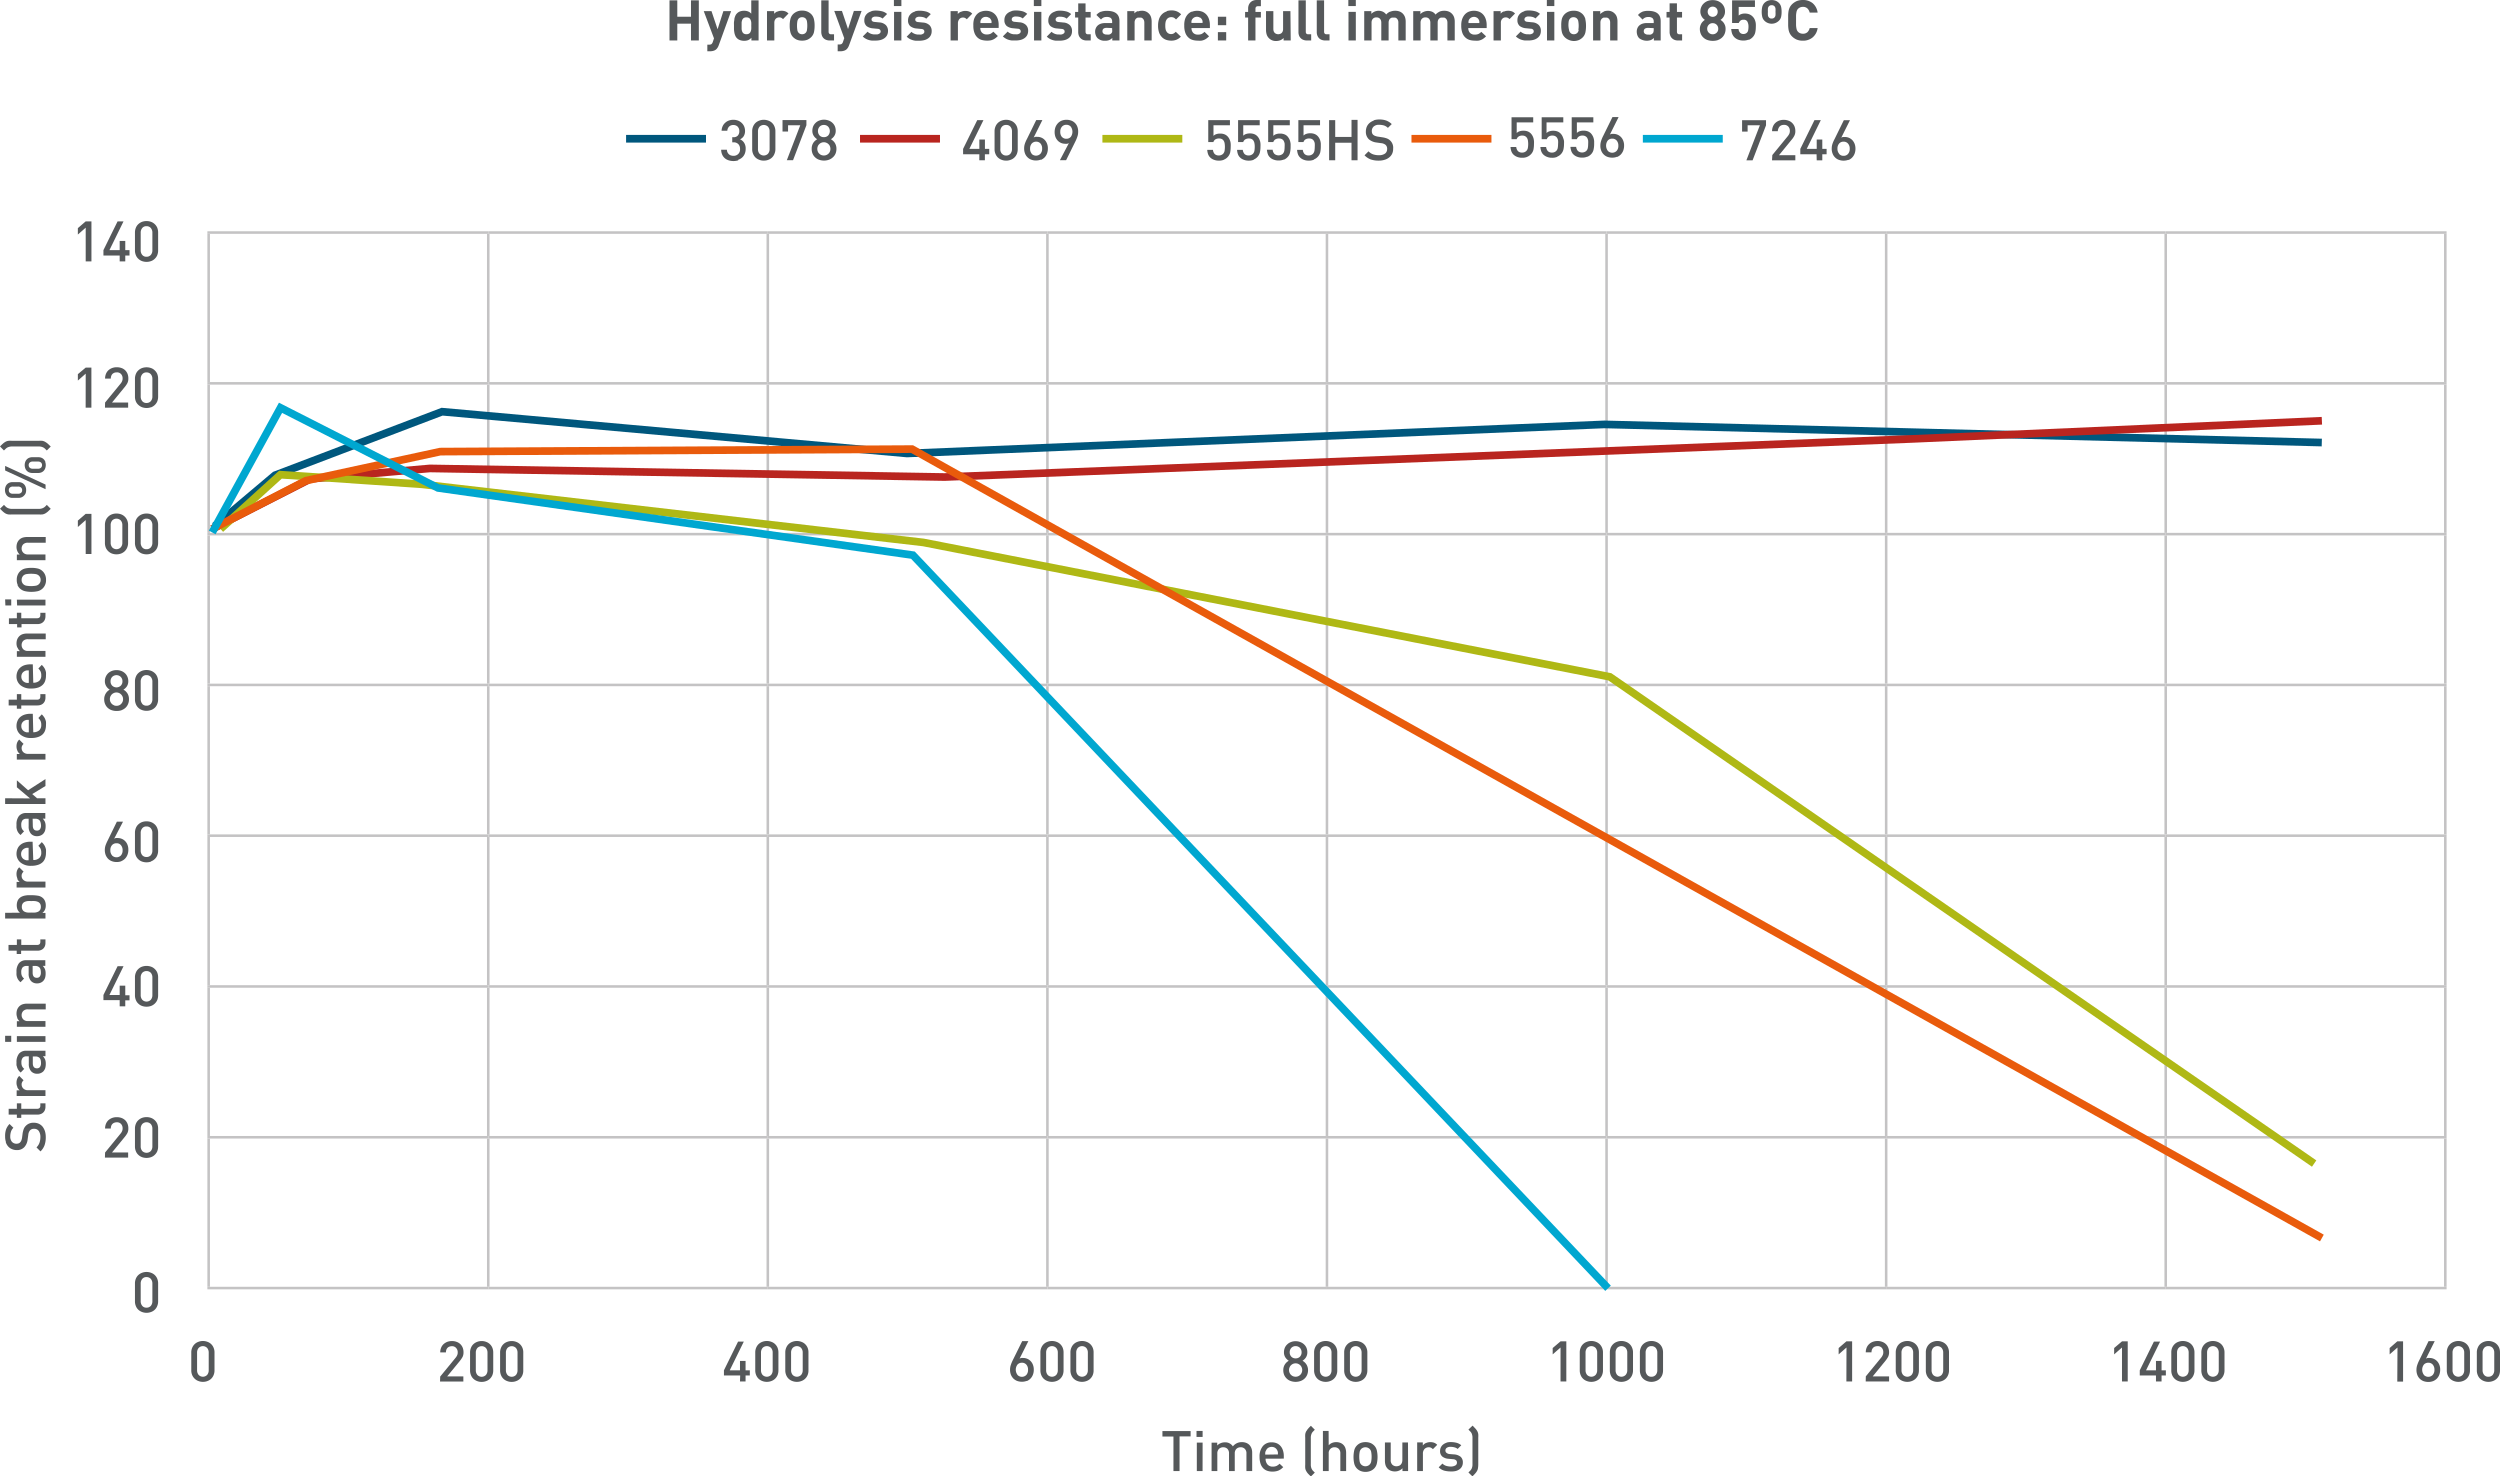<svg xmlns="http://www.w3.org/2000/svg" viewBox="0 0 487.75 288.04"><defs><style>.cls-1,.cls-2,.cls-3,.cls-4,.cls-5,.cls-6{fill:none;}.cls-1{stroke:#c4c3c4;stroke-miterlimit:10;stroke-width:0.5px;}.cls-2{stroke:#00577d;}.cls-2,.cls-3,.cls-4,.cls-5,.cls-6{stroke-width:1.5px;}.cls-3{stroke:#b9251f;}.cls-4{stroke:#afb815;}.cls-5{stroke:#e95b0c;}.cls-6{stroke:#00a7d0;}.cls-7{fill:#55585a;}</style></defs><g id="Layer_2" data-name="Layer 2"><g id="Layer_1-2" data-name="Layer 1"><line class="cls-1" x1="40.46" y1="45.37" x2="95.26" y2="45.37"/><line class="cls-1" x1="40.71" y1="74.54" x2="40.71" y2="45.62"/><line class="cls-1" x1="95.26" y1="45.37" x2="149.8" y2="45.37"/><line class="cls-1" x1="95.26" y1="74.54" x2="95.26" y2="45.62"/><line class="cls-1" x1="149.8" y1="45.37" x2="204.35" y2="45.37"/><line class="cls-1" x1="149.8" y1="74.54" x2="149.8" y2="45.62"/><line class="cls-1" x1="204.35" y1="45.37" x2="258.89" y2="45.37"/><line class="cls-1" x1="204.35" y1="74.54" x2="204.35" y2="45.62"/><line class="cls-1" x1="258.89" y1="45.37" x2="313.44" y2="45.37"/><line class="cls-1" x1="258.89" y1="74.54" x2="258.89" y2="45.62"/><line class="cls-1" x1="313.44" y1="45.37" x2="367.99" y2="45.37"/><line class="cls-1" x1="313.44" y1="74.54" x2="313.44" y2="45.62"/><line class="cls-1" x1="367.99" y1="45.37" x2="422.53" y2="45.37"/><line class="cls-1" x1="367.99" y1="74.54" x2="367.99" y2="45.62"/><line class="cls-1" x1="422.53" y1="45.37" x2="477.33" y2="45.37"/><line class="cls-1" x1="422.53" y1="74.54" x2="422.53" y2="45.62"/><line class="cls-1" x1="477.08" y1="74.54" x2="477.08" y2="45.62"/><line class="cls-1" x1="40.46" y1="74.79" x2="95.26" y2="74.79"/><line class="cls-1" x1="40.71" y1="103.96" x2="40.71" y2="75.04"/><line class="cls-1" x1="95.26" y1="74.79" x2="149.8" y2="74.79"/><line class="cls-1" x1="95.26" y1="103.96" x2="95.26" y2="75.04"/><line class="cls-1" x1="149.8" y1="74.79" x2="204.35" y2="74.79"/><line class="cls-1" x1="149.8" y1="103.96" x2="149.8" y2="75.04"/><line class="cls-1" x1="204.35" y1="74.79" x2="258.89" y2="74.79"/><line class="cls-1" x1="204.35" y1="103.96" x2="204.35" y2="75.04"/><line class="cls-1" x1="258.89" y1="74.79" x2="313.44" y2="74.79"/><line class="cls-1" x1="258.89" y1="103.96" x2="258.89" y2="75.04"/><line class="cls-1" x1="313.44" y1="74.79" x2="367.99" y2="74.79"/><line class="cls-1" x1="313.44" y1="103.96" x2="313.44" y2="75.04"/><line class="cls-1" x1="367.99" y1="74.79" x2="422.53" y2="74.79"/><line class="cls-1" x1="367.99" y1="103.96" x2="367.99" y2="75.04"/><line class="cls-1" x1="422.53" y1="74.79" x2="477.33" y2="74.79"/><line class="cls-1" x1="422.53" y1="103.96" x2="422.53" y2="75.04"/><line class="cls-1" x1="477.08" y1="103.96" x2="477.08" y2="75.04"/><line class="cls-1" x1="40.46" y1="104.21" x2="95.26" y2="104.21"/><line class="cls-1" x1="40.71" y1="133.38" x2="40.71" y2="104.46"/><line class="cls-1" x1="95.26" y1="104.21" x2="149.8" y2="104.21"/><line class="cls-1" x1="95.26" y1="133.38" x2="95.26" y2="104.46"/><line class="cls-1" x1="149.8" y1="104.21" x2="204.35" y2="104.21"/><line class="cls-1" x1="149.8" y1="133.38" x2="149.8" y2="104.46"/><line class="cls-1" x1="204.35" y1="104.21" x2="258.89" y2="104.21"/><line class="cls-1" x1="204.35" y1="133.38" x2="204.35" y2="104.46"/><line class="cls-1" x1="258.89" y1="104.21" x2="313.44" y2="104.21"/><line class="cls-1" x1="258.89" y1="133.38" x2="258.89" y2="104.46"/><line class="cls-1" x1="313.44" y1="104.21" x2="367.99" y2="104.21"/><line class="cls-1" x1="313.44" y1="133.38" x2="313.44" y2="104.46"/><line class="cls-1" x1="367.99" y1="104.21" x2="422.53" y2="104.21"/><line class="cls-1" x1="367.99" y1="133.38" x2="367.99" y2="104.46"/><line class="cls-1" x1="422.53" y1="104.21" x2="477.33" y2="104.21"/><line class="cls-1" x1="422.53" y1="133.38" x2="422.53" y2="104.46"/><line class="cls-1" x1="477.08" y1="133.38" x2="477.08" y2="104.46"/><line class="cls-1" x1="40.46" y1="133.63" x2="95.26" y2="133.63"/><line class="cls-1" x1="40.71" y1="162.79" x2="40.71" y2="133.88"/><line class="cls-1" x1="95.26" y1="133.63" x2="149.8" y2="133.63"/><line class="cls-1" x1="95.26" y1="162.79" x2="95.26" y2="133.88"/><line class="cls-1" x1="149.8" y1="133.63" x2="204.35" y2="133.63"/><line class="cls-1" x1="149.8" y1="162.79" x2="149.8" y2="133.88"/><line class="cls-1" x1="204.35" y1="133.63" x2="258.89" y2="133.63"/><line class="cls-1" x1="204.35" y1="162.79" x2="204.35" y2="133.88"/><line class="cls-1" x1="258.89" y1="133.63" x2="313.44" y2="133.63"/><line class="cls-1" x1="258.89" y1="162.79" x2="258.89" y2="133.88"/><line class="cls-1" x1="313.44" y1="133.63" x2="367.99" y2="133.63"/><line class="cls-1" x1="313.44" y1="162.79" x2="313.44" y2="133.88"/><line class="cls-1" x1="367.99" y1="133.63" x2="422.53" y2="133.63"/><line class="cls-1" x1="367.99" y1="162.79" x2="367.99" y2="133.88"/><line class="cls-1" x1="422.53" y1="133.63" x2="477.33" y2="133.63"/><line class="cls-1" x1="422.53" y1="162.79" x2="422.53" y2="133.88"/><line class="cls-1" x1="477.08" y1="162.79" x2="477.08" y2="133.88"/><line class="cls-1" x1="40.46" y1="163.04" x2="95.26" y2="163.04"/><line class="cls-1" x1="40.71" y1="192.21" x2="40.71" y2="163.29"/><line class="cls-1" x1="95.26" y1="163.04" x2="149.8" y2="163.04"/><line class="cls-1" x1="95.26" y1="192.21" x2="95.26" y2="163.29"/><line class="cls-1" x1="149.8" y1="163.04" x2="204.35" y2="163.04"/><line class="cls-1" x1="149.8" y1="192.21" x2="149.8" y2="163.29"/><line class="cls-1" x1="204.35" y1="163.04" x2="258.89" y2="163.04"/><line class="cls-1" x1="204.35" y1="192.21" x2="204.35" y2="163.29"/><line class="cls-1" x1="258.89" y1="163.04" x2="313.44" y2="163.04"/><line class="cls-1" x1="258.89" y1="192.21" x2="258.89" y2="163.29"/><line class="cls-1" x1="313.44" y1="163.04" x2="367.99" y2="163.04"/><line class="cls-1" x1="313.44" y1="192.21" x2="313.44" y2="163.29"/><line class="cls-1" x1="367.99" y1="163.04" x2="422.53" y2="163.04"/><line class="cls-1" x1="367.99" y1="192.21" x2="367.99" y2="163.29"/><line class="cls-1" x1="422.53" y1="163.04" x2="477.33" y2="163.04"/><line class="cls-1" x1="422.53" y1="192.21" x2="422.53" y2="163.29"/><line class="cls-1" x1="477.08" y1="192.21" x2="477.08" y2="163.29"/><line class="cls-1" x1="40.46" y1="192.46" x2="95.26" y2="192.46"/><line class="cls-1" x1="40.71" y1="221.63" x2="40.71" y2="192.71"/><line class="cls-1" x1="95.26" y1="192.46" x2="149.8" y2="192.46"/><line class="cls-1" x1="95.26" y1="221.63" x2="95.26" y2="192.71"/><line class="cls-1" x1="149.8" y1="192.46" x2="204.35" y2="192.46"/><line class="cls-1" x1="149.8" y1="221.63" x2="149.8" y2="192.71"/><line class="cls-1" x1="204.35" y1="192.46" x2="258.89" y2="192.46"/><line class="cls-1" x1="204.35" y1="221.63" x2="204.35" y2="192.71"/><line class="cls-1" x1="258.89" y1="192.46" x2="313.44" y2="192.46"/><line class="cls-1" x1="258.89" y1="221.63" x2="258.89" y2="192.71"/><line class="cls-1" x1="313.44" y1="192.46" x2="367.99" y2="192.46"/><line class="cls-1" x1="313.44" y1="221.63" x2="313.44" y2="192.71"/><line class="cls-1" x1="367.99" y1="192.46" x2="422.53" y2="192.46"/><line class="cls-1" x1="367.99" y1="221.63" x2="367.99" y2="192.71"/><line class="cls-1" x1="422.53" y1="192.46" x2="477.33" y2="192.46"/><line class="cls-1" x1="422.53" y1="221.63" x2="422.53" y2="192.71"/><line class="cls-1" x1="477.08" y1="221.63" x2="477.08" y2="192.71"/><line class="cls-1" x1="40.46" y1="221.88" x2="95.26" y2="221.88"/><line class="cls-1" x1="40.71" y1="251.05" x2="40.71" y2="222.13"/><line class="cls-1" x1="95.26" y1="221.88" x2="149.8" y2="221.88"/><line class="cls-1" x1="95.26" y1="251.05" x2="95.26" y2="222.13"/><line class="cls-1" x1="149.8" y1="221.88" x2="204.35" y2="221.88"/><line class="cls-1" x1="149.8" y1="251.05" x2="149.8" y2="222.13"/><line class="cls-1" x1="204.35" y1="221.88" x2="258.89" y2="221.88"/><line class="cls-1" x1="204.35" y1="251.05" x2="204.35" y2="222.13"/><line class="cls-1" x1="258.89" y1="221.88" x2="313.44" y2="221.88"/><line class="cls-1" x1="258.89" y1="251.05" x2="258.89" y2="222.13"/><line class="cls-1" x1="313.44" y1="221.88" x2="367.99" y2="221.88"/><line class="cls-1" x1="313.44" y1="251.05" x2="313.44" y2="222.13"/><line class="cls-1" x1="367.99" y1="221.88" x2="422.53" y2="221.88"/><line class="cls-1" x1="367.99" y1="251.05" x2="367.99" y2="222.13"/><line class="cls-1" x1="422.53" y1="221.88" x2="477.33" y2="221.88"/><line class="cls-1" x1="422.53" y1="251.05" x2="422.53" y2="222.13"/><line class="cls-1" x1="477.08" y1="251.05" x2="477.08" y2="222.13"/><line class="cls-1" x1="40.46" y1="251.3" x2="95.26" y2="251.3"/><line class="cls-1" x1="95.26" y1="251.3" x2="149.8" y2="251.3"/><line class="cls-1" x1="149.8" y1="251.3" x2="204.35" y2="251.3"/><line class="cls-1" x1="204.35" y1="251.3" x2="258.89" y2="251.3"/><line class="cls-1" x1="258.89" y1="251.3" x2="313.44" y2="251.3"/><line class="cls-1" x1="313.44" y1="251.3" x2="367.99" y2="251.3"/><line class="cls-1" x1="367.99" y1="251.3" x2="422.53" y2="251.3"/><line class="cls-1" x1="422.53" y1="251.3" x2="477.33" y2="251.3"/><polyline class="cls-2" points="41.88 102.64 53.65 92.72 86.25 80.32 176.96 88.47 313.02 82.8 452.98 86.34"/><polyline class="cls-3" points="41.39 103.21 60.56 93.43 83.89 91.39 184.3 93.07 373.08 85.63 453 82.09"/><polyline class="cls-4" points="43.02 103.21 54.71 92.61 82.35 94.49 180.15 105.83 314.08 132.05 451.49 227.01"/><polyline class="cls-5" points="41.4 103.21 59.67 93.78 85.89 88.11 177.94 87.62 453 241.54"/><polyline class="cls-6" points="41.4 103.88 54.73 79.56 85.46 95.2 178.11 108.31 313.73 251.34"/><path class="cls-7" d="M38.75,268.24a1.39,1.39,0,0,1-.3-.92v-3.41a1.39,1.39,0,0,1,.3-.92,1.15,1.15,0,0,1,1.67,0,1.39,1.39,0,0,1,.3.92v3.41a1.39,1.39,0,0,1-.3.92,1.15,1.15,0,0,1-1.67,0m1.72,1.2a2,2,0,0,0,1.2-1.15,2.32,2.32,0,0,0,.18-.94v-3.47a2.28,2.28,0,0,0-.18-.94,2,2,0,0,0-1.2-1.15,2.38,2.38,0,0,0-.89-.16,2.28,2.28,0,0,0-.87.16,2,2,0,0,0-.72.44,2.1,2.1,0,0,0-.49.71,2.28,2.28,0,0,0-.18.94v3.47a2.32,2.32,0,0,0,.18.94A2.1,2.1,0,0,0,38,269a2,2,0,0,0,.72.44,2.28,2.28,0,0,0,.87.16,2.38,2.38,0,0,0,.89-.16"/><path class="cls-7" d="M27.75,254.77a1.39,1.39,0,0,1-.3-.92v-3.41a1.38,1.38,0,0,1,.3-.92,1,1,0,0,1,.83-.36,1.07,1.07,0,0,1,.85.36,1.38,1.38,0,0,1,.3.92v3.41a1.39,1.39,0,0,1-.3.92,1.06,1.06,0,0,1-.85.35,1,1,0,0,1-.83-.35m1.72,1.2a2,2,0,0,0,.72-.44,1.94,1.94,0,0,0,.48-.71,2.32,2.32,0,0,0,.18-.94v-3.47a2.37,2.37,0,0,0-.18-.95,2,2,0,0,0-.48-.7,2,2,0,0,0-.72-.44,2.5,2.5,0,0,0-1.76,0,2.22,2.22,0,0,0-.72.44,2,2,0,0,0-.48.7,2.37,2.37,0,0,0-.18.95v3.47a2.32,2.32,0,0,0,.18.94,1.94,1.94,0,0,0,.48.71,2.22,2.22,0,0,0,.72.44,2.5,2.5,0,0,0,1.76,0"/><path class="cls-7" d="M99,268.24a1.39,1.39,0,0,1-.3-.92v-3.41A1.39,1.39,0,0,1,99,263a1.15,1.15,0,0,1,1.67,0,1.39,1.39,0,0,1,.3.92v3.41a1.39,1.39,0,0,1-.3.92,1.15,1.15,0,0,1-1.67,0m1.71,1.2a2,2,0,0,0,.72-.44,2.1,2.1,0,0,0,.49-.71,2.32,2.32,0,0,0,.17-.94v-3.47a2.29,2.29,0,0,0-.17-.94,2.1,2.1,0,0,0-.49-.71,2,2,0,0,0-.72-.44,2.33,2.33,0,0,0-.88-.16,2.37,2.37,0,0,0-.88.16,2,2,0,0,0-1.2,1.15,2.28,2.28,0,0,0-.18.94v3.47a2.32,2.32,0,0,0,.18.94,2,2,0,0,0,1.2,1.15,2.37,2.37,0,0,0,.88.16,2.33,2.33,0,0,0,.88-.16m-7.58-1.2a1.39,1.39,0,0,1-.3-.92v-3.41a1.39,1.39,0,0,1,.3-.92,1.16,1.16,0,0,1,1.68,0,1.39,1.39,0,0,1,.3.92v3.41a1.39,1.39,0,0,1-.3.92,1.16,1.16,0,0,1-1.68,0m1.72,1.2a2,2,0,0,0,.72-.44,2.1,2.1,0,0,0,.49-.71,2.5,2.5,0,0,0,.17-.94v-3.47a2.46,2.46,0,0,0-.17-.94,2.1,2.1,0,0,0-.49-.71,2,2,0,0,0-.72-.44,2.33,2.33,0,0,0-.88-.16,2.37,2.37,0,0,0-.88.16,2.22,2.22,0,0,0-.72.44,1.94,1.94,0,0,0-.48.71,2.28,2.28,0,0,0-.18.94v3.47a2.32,2.32,0,0,0,.18.94,1.94,1.94,0,0,0,.48.71,2.22,2.22,0,0,0,.72.44,2.37,2.37,0,0,0,.88.16,2.33,2.33,0,0,0,.88-.16m-9,.09h4.55v-1H87.24l2.46-3a5.55,5.55,0,0,0,.55-.81,2,2,0,0,0,.18-.89,2.42,2.42,0,0,0-.16-.91,2.09,2.09,0,0,0-.46-.69,2,2,0,0,0-.72-.44,2.51,2.51,0,0,0-.92-.16,2.73,2.73,0,0,0-.92.16,2.43,2.43,0,0,0-.72.45,1.92,1.92,0,0,0-.47.7,2.37,2.37,0,0,0-.17.9H87a1.56,1.56,0,0,1,.1-.56,1,1,0,0,1,.26-.37.91.91,0,0,1,.37-.21,1.55,1.55,0,0,1,.43-.07A1.06,1.06,0,0,1,89,263a1.23,1.23,0,0,1,.3.86,1.25,1.25,0,0,1-.1.53,2,2,0,0,1-.32.52l-3,3.66Z"/><path class="cls-7" d="M154.64,268.24a1.39,1.39,0,0,1-.3-.92v-3.41a1.39,1.39,0,0,1,.3-.92,1.15,1.15,0,0,1,1.67,0,1.39,1.39,0,0,1,.3.92v3.41a1.39,1.39,0,0,1-.3.92,1.15,1.15,0,0,1-1.67,0m1.71,1.2a2,2,0,0,0,.72-.44,2.1,2.1,0,0,0,.49-.71,2.32,2.32,0,0,0,.17-.94v-3.47a2.29,2.29,0,0,0-.17-.94,2.1,2.1,0,0,0-.49-.71,2,2,0,0,0-.72-.44,2.33,2.33,0,0,0-.88-.16,2.37,2.37,0,0,0-.88.16,2,2,0,0,0-1.2,1.15,2.28,2.28,0,0,0-.18.94v3.47a2.32,2.32,0,0,0,.18.94,2,2,0,0,0,1.2,1.15,2.37,2.37,0,0,0,.88.16,2.33,2.33,0,0,0,.88-.16m-7.58-1.2a1.39,1.39,0,0,1-.3-.92v-3.41a1.39,1.39,0,0,1,.3-.92,1.16,1.16,0,0,1,1.68,0,1.39,1.39,0,0,1,.3.92v3.41a1.39,1.39,0,0,1-.3.92,1.16,1.16,0,0,1-1.68,0m1.72,1.2a2,2,0,0,0,.72-.44,2.1,2.1,0,0,0,.49-.71,2.5,2.5,0,0,0,.17-.94v-3.47a2.46,2.46,0,0,0-.17-.94,2.1,2.1,0,0,0-.49-.71,2,2,0,0,0-.72-.44,2.33,2.33,0,0,0-.88-.16,2.37,2.37,0,0,0-.88.16,2.22,2.22,0,0,0-.72.44,2.07,2.07,0,0,0-.48.71,2.28,2.28,0,0,0-.18.94v3.47a2.32,2.32,0,0,0,.18.94,2.07,2.07,0,0,0,.48.71,2.22,2.22,0,0,0,.72.44,2.37,2.37,0,0,0,.88.16,2.33,2.33,0,0,0,.88-.16m-6.12.09h1.09v-1.18h.83v-1h-.83v-1.83h-1.09v1.83h-2l2.75-5.61H144l-2.76,5.61v1h3.17Z"/><path class="cls-7" d="M210.27,268.24a1.39,1.39,0,0,1-.3-.92v-3.41a1.39,1.39,0,0,1,.3-.92,1.15,1.15,0,0,1,1.67,0,1.39,1.39,0,0,1,.3.92v3.41a1.39,1.39,0,0,1-.3.92,1.15,1.15,0,0,1-1.67,0m1.71,1.2a2,2,0,0,0,.72-.44,2.1,2.1,0,0,0,.49-.71,2.32,2.32,0,0,0,.17-.94v-3.47a2.29,2.29,0,0,0-.17-.94,2.1,2.1,0,0,0-.49-.71,2,2,0,0,0-.72-.44,2.33,2.33,0,0,0-.88-.16,2.37,2.37,0,0,0-.88.16,2,2,0,0,0-1.2,1.15,2.28,2.28,0,0,0-.18.94v3.47a2.32,2.32,0,0,0,.18.94,2,2,0,0,0,1.2,1.15,2.59,2.59,0,0,0,.88.16,2.55,2.55,0,0,0,.88-.16m-7.58-1.2a1.39,1.39,0,0,1-.3-.92v-3.41a1.39,1.39,0,0,1,.3-.92,1.16,1.16,0,0,1,1.68,0,1.39,1.39,0,0,1,.3.92v3.41a1.39,1.39,0,0,1-.3.92,1.16,1.16,0,0,1-1.68,0m1.72,1.2a2,2,0,0,0,.72-.44,2.1,2.1,0,0,0,.49-.71,2.5,2.5,0,0,0,.17-.94v-3.47a2.46,2.46,0,0,0-.17-.94,2.1,2.1,0,0,0-.49-.71,2,2,0,0,0-.72-.44,2.33,2.33,0,0,0-.88-.16,2.37,2.37,0,0,0-.88.16,2.22,2.22,0,0,0-.72.44,2.07,2.07,0,0,0-.48.71,2.28,2.28,0,0,0-.18.94v3.47a2.32,2.32,0,0,0,.18.94,2.07,2.07,0,0,0,.48.71,2.22,2.22,0,0,0,.72.44,2.59,2.59,0,0,0,.88.16,2.55,2.55,0,0,0,.88-.16m-7.61-1.21a1.67,1.67,0,0,1,0-2,1.12,1.12,0,0,1,.86-.36,1.09,1.09,0,0,1,.88.38,1.44,1.44,0,0,1,.32,1,1.42,1.42,0,0,1-.33,1,1.2,1.2,0,0,1-1.73,0m1.81,1.2a2.18,2.18,0,0,0,.73-.49,2.22,2.22,0,0,0,.47-.75,2.59,2.59,0,0,0,.17-1,2.43,2.43,0,0,0-.16-.92,2,2,0,0,0-.44-.72,1.88,1.88,0,0,0-.65-.46,2,2,0,0,0-.8-.17,2.45,2.45,0,0,0-.38,0,1.26,1.26,0,0,0-.34.13l1.71-3.41h-1.2l-1.82,3.68a7.31,7.31,0,0,0-.43,1.05,3,3,0,0,0-.12.82,2.68,2.68,0,0,0,.17,1,2.36,2.36,0,0,0,.48.74,2.23,2.23,0,0,0,.73.47,2.85,2.85,0,0,0,.94.16,2.62,2.62,0,0,0,.94-.17"/><path class="cls-7" d="M263.67,268.24a1.39,1.39,0,0,1-.3-.92v-3.41a1.39,1.39,0,0,1,.3-.92,1.15,1.15,0,0,1,1.67,0,1.4,1.4,0,0,1,.31.92v3.41a1.4,1.4,0,0,1-.31.92,1.15,1.15,0,0,1-1.67,0m1.72,1.2a2,2,0,0,0,1.2-1.15,2.32,2.32,0,0,0,.18-.94v-3.47a2.28,2.28,0,0,0-.18-.94,2,2,0,0,0-1.2-1.15,2.38,2.38,0,0,0-.89-.16,2.28,2.28,0,0,0-.87.16,2,2,0,0,0-.72.44,2.1,2.1,0,0,0-.49.71,2.29,2.29,0,0,0-.17.94v3.47a2.32,2.32,0,0,0,.17.94,2.1,2.1,0,0,0,.49.71,2,2,0,0,0,.72.44,2.28,2.28,0,0,0,.87.16,2.38,2.38,0,0,0,.89-.16m-7.58-1.2a1.39,1.39,0,0,1-.3-.92v-3.41a1.39,1.39,0,0,1,.3-.92,1.15,1.15,0,0,1,1.67,0,1.39,1.39,0,0,1,.3.92v3.41a1.39,1.39,0,0,1-.3.92,1.15,1.15,0,0,1-1.67,0m1.71,1.2a2,2,0,0,0,.72-.44,2.1,2.1,0,0,0,.49-.71,2.32,2.32,0,0,0,.17-.94v-3.47a2.29,2.29,0,0,0-.17-.94,2.1,2.1,0,0,0-.49-.71,2,2,0,0,0-.72-.44,2.33,2.33,0,0,0-.88-.16,2.37,2.37,0,0,0-.88.16,2,2,0,0,0-1.2,1.15,2.28,2.28,0,0,0-.18.94v3.47a2.32,2.32,0,0,0,.18.94,2,2,0,0,0,1.2,1.15,2.37,2.37,0,0,0,.88.16,2.33,2.33,0,0,0,.88-.16m-7.58-4.75a1.2,1.2,0,0,1-.32-.86,1.24,1.24,0,0,1,.32-.86,1.11,1.11,0,0,1,.84-.34,1.15,1.15,0,0,1,.84.34,1.24,1.24,0,0,1,.32.86,1.2,1.2,0,0,1-.32.86,1.14,1.14,0,0,1-.84.33,1.11,1.11,0,0,1-.84-.33m.32,3.81a1.26,1.26,0,0,1-.4-.28,1.13,1.13,0,0,1-.27-.41,1.25,1.25,0,0,1-.1-.51,1.19,1.19,0,0,1,.1-.51,1.17,1.17,0,0,1,.27-.42,1.44,1.44,0,0,1,.4-.28,1.27,1.27,0,0,1,.52-.1,1.18,1.18,0,0,1,.5.1,1.49,1.49,0,0,1,.41.28,1.17,1.17,0,0,1,.27.42,1.19,1.19,0,0,1,.1.51,1.25,1.25,0,0,1-.1.51,1.13,1.13,0,0,1-.27.41,1.3,1.3,0,0,1-.41.28,1.35,1.35,0,0,1-.5.1,1.46,1.46,0,0,1-.52-.1m1.46.94a2.15,2.15,0,0,0,1.29-1.17,2.4,2.4,0,0,0,.19-.95,2.1,2.1,0,0,0-.1-.64,2,2,0,0,0-.24-.51,2.18,2.18,0,0,0-.34-.4,2.7,2.7,0,0,0-.4-.29,2.11,2.11,0,0,0,.66-.64,1.79,1.79,0,0,0,.28-1,2.28,2.28,0,0,0-.17-.89,2,2,0,0,0-.49-.68,2.16,2.16,0,0,0-.73-.44,2.42,2.42,0,0,0-.89-.16,2.36,2.36,0,0,0-.9.16,2,2,0,0,0-.72.44,2,2,0,0,0-.49.68,2.28,2.28,0,0,0-.17.89,1.79,1.79,0,0,0,.28,1,2.22,2.22,0,0,0,.66.64,3.35,3.35,0,0,0-.4.29,2.18,2.18,0,0,0-.34.4,2,2,0,0,0-.24.51,2.11,2.11,0,0,0-.09.64,2.4,2.4,0,0,0,.18.95,2.22,2.22,0,0,0,.52.72,2.07,2.07,0,0,0,.76.45,2.87,2.87,0,0,0,1.89,0"/><path class="cls-7" d="M321.36,268.24a1.39,1.39,0,0,1-.3-.92v-3.41a1.39,1.39,0,0,1,.3-.92,1,1,0,0,1,.84-.36,1.06,1.06,0,0,1,.84.36,1.39,1.39,0,0,1,.3.92v3.41a1.39,1.39,0,0,1-.3.92,1.06,1.06,0,0,1-.84.36,1,1,0,0,1-.84-.36m1.72,1.2a2,2,0,0,0,.72-.44,2.1,2.1,0,0,0,.49-.71,2.5,2.5,0,0,0,.17-.94v-3.47a2.46,2.46,0,0,0-.17-.94,2.1,2.1,0,0,0-.49-.71,2,2,0,0,0-.72-.44,2.33,2.33,0,0,0-.88-.16,2.37,2.37,0,0,0-.88.16,2.22,2.22,0,0,0-.72.44,1.94,1.94,0,0,0-.48.71,2.28,2.28,0,0,0-.18.94v3.47a2.32,2.32,0,0,0,.18.94,1.94,1.94,0,0,0,.48.71,2.22,2.22,0,0,0,.72.44,2.37,2.37,0,0,0,.88.16,2.33,2.33,0,0,0,.88-.16m-7.58-1.2a1.39,1.39,0,0,1-.3-.92v-3.41a1.39,1.39,0,0,1,.3-.92,1.15,1.15,0,0,1,1.67,0,1.35,1.35,0,0,1,.31.92v3.41a1.35,1.35,0,0,1-.31.92,1.15,1.15,0,0,1-1.67,0m1.72,1.2a2,2,0,0,0,1.2-1.15,2.32,2.32,0,0,0,.18-.94v-3.47a2.28,2.28,0,0,0-.18-.94,2,2,0,0,0-1.2-1.15,2.38,2.38,0,0,0-.89-.16,2.28,2.28,0,0,0-.87.16,2,2,0,0,0-.72.44,2.1,2.1,0,0,0-.49.71,2.46,2.46,0,0,0-.17.94v3.47a2.5,2.5,0,0,0,.17.94,2.1,2.1,0,0,0,.49.71,2,2,0,0,0,.72.44,2.28,2.28,0,0,0,.87.16,2.38,2.38,0,0,0,.89-.16m-7.58-1.2a1.39,1.39,0,0,1-.3-.92v-3.41a1.39,1.39,0,0,1,.3-.92,1.15,1.15,0,0,1,1.67,0,1.39,1.39,0,0,1,.3.92v3.41a1.39,1.39,0,0,1-.3.92,1.15,1.15,0,0,1-1.67,0m1.71,1.2a2.16,2.16,0,0,0,.73-.44,2.22,2.22,0,0,0,.48-.71,2.32,2.32,0,0,0,.18-.94v-3.47a2.28,2.28,0,0,0-.18-.94,2.22,2.22,0,0,0-.48-.71,2.16,2.16,0,0,0-.73-.44,2.33,2.33,0,0,0-.88-.16,2.37,2.37,0,0,0-.88.16,2,2,0,0,0-1.2,1.15,2.28,2.28,0,0,0-.18.94v3.47a2.32,2.32,0,0,0,.18.94,2,2,0,0,0,1.2,1.15,2.37,2.37,0,0,0,.88.16,2.33,2.33,0,0,0,.88-.16m-6.89.09h1.13V261.7h-1.13L302.93,263v1.24l1.53-1.34Z"/><path class="cls-7" d="M377.15,268.24a1.39,1.39,0,0,1-.3-.92v-3.41a1.39,1.39,0,0,1,.3-.92,1.15,1.15,0,0,1,1.67,0,1.39,1.39,0,0,1,.3.92v3.41a1.39,1.39,0,0,1-.3.92,1.15,1.15,0,0,1-1.67,0m1.72,1.2a2,2,0,0,0,1.2-1.15,2.32,2.32,0,0,0,.18-.94v-3.47a2.28,2.28,0,0,0-.18-.94,2,2,0,0,0-1.2-1.15,2.38,2.38,0,0,0-.89-.16,2.28,2.28,0,0,0-.87.16,2,2,0,0,0-.72.44,2.1,2.1,0,0,0-.49.71,2.29,2.29,0,0,0-.17.94v3.47a2.32,2.32,0,0,0,.17.94,2.1,2.1,0,0,0,.49.71,2,2,0,0,0,.72.44,2.28,2.28,0,0,0,.87.16,2.38,2.38,0,0,0,.89-.16m-7.58-1.2a1.35,1.35,0,0,1-.31-.92v-3.41a1.35,1.35,0,0,1,.31-.92,1.15,1.15,0,0,1,1.67,0,1.39,1.39,0,0,1,.3.92v3.41a1.39,1.39,0,0,1-.3.92,1.15,1.15,0,0,1-1.67,0m1.71,1.2a2,2,0,0,0,.72-.44,2.1,2.1,0,0,0,.49-.71,2.5,2.5,0,0,0,.17-.94v-3.47a2.46,2.46,0,0,0-.17-.94,2.1,2.1,0,0,0-.49-.71,2,2,0,0,0-.72-.44,2.33,2.33,0,0,0-.88-.16,2.37,2.37,0,0,0-.88.16,2,2,0,0,0-1.2,1.15,2.28,2.28,0,0,0-.18.94v3.47a2.32,2.32,0,0,0,.18.94,2,2,0,0,0,1.2,1.15,2.37,2.37,0,0,0,.88.16,2.33,2.33,0,0,0,.88-.16m-9,.09h4.56v-1h-3.19l2.45-3a5.55,5.55,0,0,0,.55-.81,2,2,0,0,0,.19-.89,2.42,2.42,0,0,0-.17-.91,1.94,1.94,0,0,0-.46-.69,2,2,0,0,0-.72-.44,2.47,2.47,0,0,0-.92-.16,2.67,2.67,0,0,0-.91.16,2.2,2.2,0,0,0-.72.45,1.94,1.94,0,0,0-.48.7,2.37,2.37,0,0,0-.17.9h1.12a1.56,1.56,0,0,1,.1-.56,1.16,1.16,0,0,1,.26-.37.91.91,0,0,1,.37-.21,1.55,1.55,0,0,1,.43-.07,1.09,1.09,0,0,1,.85.33,1.28,1.28,0,0,1,.29.86,1.25,1.25,0,0,1-.1.53,2.28,2.28,0,0,1-.31.52l-3,3.66Zm-3.77,0h1.12V261.7h-1.12L358.72,263v1.24l1.53-1.34Z"/><path class="cls-7" d="M430.9,268.24a1.39,1.39,0,0,1-.3-.92v-3.41a1.39,1.39,0,0,1,.3-.92,1.15,1.15,0,0,1,1.67,0,1.35,1.35,0,0,1,.31.92v3.41a1.35,1.35,0,0,1-.31.92,1.15,1.15,0,0,1-1.67,0m1.72,1.2a2.22,2.22,0,0,0,.72-.44,2.07,2.07,0,0,0,.48-.71,2.32,2.32,0,0,0,.18-.94v-3.47a2.28,2.28,0,0,0-.18-.94,2.07,2.07,0,0,0-.48-.71,2.22,2.22,0,0,0-.72-.44,2.38,2.38,0,0,0-.89-.16,2.32,2.32,0,0,0-.87.16,2,2,0,0,0-.72.44,2.1,2.1,0,0,0-.49.71,2.46,2.46,0,0,0-.17.94v3.47a2.5,2.5,0,0,0,.17.94,2.1,2.1,0,0,0,.49.71,2,2,0,0,0,.72.44,2.32,2.32,0,0,0,.87.16,2.38,2.38,0,0,0,.89-.16m-7.58-1.2a1.39,1.39,0,0,1-.3-.92v-3.41a1.39,1.39,0,0,1,.3-.92,1.15,1.15,0,0,1,1.67,0,1.39,1.39,0,0,1,.3.92v3.41a1.39,1.39,0,0,1-.3.92,1.15,1.15,0,0,1-1.67,0m1.72,1.2a2,2,0,0,0,1.2-1.15,2.32,2.32,0,0,0,.18-.94v-3.47a2.28,2.28,0,0,0-.18-.94,2,2,0,0,0-1.2-1.15,2.38,2.38,0,0,0-.89-.16,2.28,2.28,0,0,0-.87.16,2,2,0,0,0-.72.44,2.1,2.1,0,0,0-.49.71,2.29,2.29,0,0,0-.17.94v3.47a2.32,2.32,0,0,0,.17.94,2.1,2.1,0,0,0,.49.71,2,2,0,0,0,.72.44,2.28,2.28,0,0,0,.87.16,2.38,2.38,0,0,0,.89-.16m-6.13.09h1.09v-1.18h.84v-1h-.84v-1.83h-1.09v1.83h-1.94l2.75-5.61h-1.21l-2.76,5.61v1h3.16Zm-6.63,0h1.12V261.7H414L412.47,263v1.24l1.53-1.34Z"/><path class="cls-7" d="M484.65,268.24a1.39,1.39,0,0,1-.3-.92v-3.41a1.39,1.39,0,0,1,.3-.92,1,1,0,0,1,.84-.36,1.06,1.06,0,0,1,.84.36,1.39,1.39,0,0,1,.3.92v3.41a1.39,1.39,0,0,1-.3.92,1.06,1.06,0,0,1-.84.36,1,1,0,0,1-.84-.36m1.72,1.2a2,2,0,0,0,.72-.44,2.1,2.1,0,0,0,.49-.71,2.5,2.5,0,0,0,.17-.94v-3.47a2.46,2.46,0,0,0-.17-.94,2.1,2.1,0,0,0-.49-.71,2,2,0,0,0-.72-.44,2.33,2.33,0,0,0-.88-.16,2.37,2.37,0,0,0-.88.16,2.22,2.22,0,0,0-.72.44,1.94,1.94,0,0,0-.48.71,2.28,2.28,0,0,0-.18.94v3.47a2.32,2.32,0,0,0,.18.94,1.94,1.94,0,0,0,.48.71,2.22,2.22,0,0,0,.72.44,2.37,2.37,0,0,0,.88.16,2.33,2.33,0,0,0,.88-.16m-7.58-1.2a1.39,1.39,0,0,1-.3-.92v-3.41a1.39,1.39,0,0,1,.3-.92,1.15,1.15,0,0,1,1.67,0,1.35,1.35,0,0,1,.31.92v3.41a1.35,1.35,0,0,1-.31.92,1.15,1.15,0,0,1-1.67,0m1.72,1.2a2,2,0,0,0,1.2-1.15,2.32,2.32,0,0,0,.18-.94v-3.47a2.28,2.28,0,0,0-.18-.94,2,2,0,0,0-1.2-1.15,2.38,2.38,0,0,0-.89-.16,2.28,2.28,0,0,0-.87.16,2,2,0,0,0-.72.44,2.1,2.1,0,0,0-.49.71,2.46,2.46,0,0,0-.17.94v3.47a2.5,2.5,0,0,0,.17.94,2.1,2.1,0,0,0,.49.71,2,2,0,0,0,.72.44,2.28,2.28,0,0,0,.87.16,2.38,2.38,0,0,0,.89-.16m-7.61-1.21a1.67,1.67,0,0,1,0-2,1.12,1.12,0,0,1,.86-.36,1.1,1.1,0,0,1,.88.38,1.49,1.49,0,0,1,.32,1,1.42,1.42,0,0,1-.33,1,1.2,1.2,0,0,1-1.73,0m1.81,1.2a2.18,2.18,0,0,0,.73-.49,2.22,2.22,0,0,0,.47-.75,2.76,2.76,0,0,0,.17-1,2.43,2.43,0,0,0-.16-.92,2.18,2.18,0,0,0-.44-.72,2,2,0,0,0-1.46-.63,2.33,2.33,0,0,0-.37,0,1.15,1.15,0,0,0-.34.13l1.7-3.41h-1.2L472,265.38a6.31,6.31,0,0,0-.43,1.05,3,3,0,0,0-.12.82,2.68,2.68,0,0,0,.17,1,2.06,2.06,0,0,0,.48.74,2.13,2.13,0,0,0,.73.47,2.81,2.81,0,0,0,.94.16,2.62,2.62,0,0,0,.94-.17m-7,.1h1.13V261.7h-1.13L466.22,263v1.24l1.53-1.34Z"/><path class="cls-7" d="M27.75,224.56a1.39,1.39,0,0,1-.3-.92v-3.41a1.38,1.38,0,0,1,.3-.92,1.16,1.16,0,0,1,1.68,0,1.38,1.38,0,0,1,.3.92v3.41a1.39,1.39,0,0,1-.3.92,1.18,1.18,0,0,1-1.68,0m1.72,1.2a1.91,1.91,0,0,0,.72-.45,2.06,2.06,0,0,0,.49-.7,2.5,2.5,0,0,0,.17-.94v-3.48a2.54,2.54,0,0,0-.17-.94,2.14,2.14,0,0,0-1.21-1.15,2.54,2.54,0,0,0-.88-.15,2.58,2.58,0,0,0-.88.15,2.24,2.24,0,0,0-.72.45,1.9,1.9,0,0,0-.48.7,2.35,2.35,0,0,0-.18.94v3.48a2.32,2.32,0,0,0,.18.94,1.9,1.9,0,0,0,.48.7,2.08,2.08,0,0,0,.72.45,2.58,2.58,0,0,0,.88.15,2.54,2.54,0,0,0,.88-.15m-9,.09H25v-1H21.85l2.46-3a5,5,0,0,0,.55-.8,2,2,0,0,0,.18-.89,2.38,2.38,0,0,0-.16-.91,2.13,2.13,0,0,0-.46-.7,2.18,2.18,0,0,0-.72-.44,2.73,2.73,0,0,0-.92-.15,2.51,2.51,0,0,0-.92.16,2.4,2.4,0,0,0-.72.44,2.1,2.1,0,0,0-.47.7,2.46,2.46,0,0,0-.17.91h1.12a1.52,1.52,0,0,1,.1-.56,1,1,0,0,1,.26-.37.91.91,0,0,1,.37-.21,1.25,1.25,0,0,1,.43-.07,1.06,1.06,0,0,1,.84.33,1.23,1.23,0,0,1,.3.86,1.29,1.29,0,0,1-.1.53,1.84,1.84,0,0,1-.32.51l-3,3.67Z"/><path class="cls-7" d="M27.75,195.05a1.38,1.38,0,0,1-.3-.92v-3.41a1.39,1.39,0,0,1,.3-.92,1.18,1.18,0,0,1,1.68,0,1.39,1.39,0,0,1,.3.92v3.41a1.38,1.38,0,0,1-.3.92,1.16,1.16,0,0,1-1.68,0m1.72,1.21a2.14,2.14,0,0,0,1.21-1.15,2.54,2.54,0,0,0,.17-.94v-3.48a2.5,2.5,0,0,0-.17-.94,2,2,0,0,0-.49-.7,1.91,1.91,0,0,0-.72-.45,2.66,2.66,0,0,0-1.76,0,1.91,1.91,0,0,0-.72.45,1.83,1.83,0,0,0-.48.7,2.32,2.32,0,0,0-.18.94v3.48a2.35,2.35,0,0,0,.18.94,1.9,1.9,0,0,0,.48.7,2,2,0,0,0,.72.45,2.66,2.66,0,0,0,1.76,0m-6.12.08h1.09v-1.17h.83v-1h-.83V192.3H23.35v1.82h-2l2.75-5.61H22.94l-2.76,5.61v1h3.17Z"/><path class="cls-7" d="M27.75,166.85a1.39,1.39,0,0,1-.3-.92v-3.41a1.38,1.38,0,0,1,.3-.92,1,1,0,0,1,.83-.36,1.07,1.07,0,0,1,.85.36,1.38,1.38,0,0,1,.3.92v3.41a1.39,1.39,0,0,1-.3.92,1.09,1.09,0,0,1-.85.35,1.06,1.06,0,0,1-.83-.35m1.72,1.2a2,2,0,0,0,.72-.45,1.83,1.83,0,0,0,.48-.7,2.32,2.32,0,0,0,.18-.94v-3.48a2.35,2.35,0,0,0-.18-.94,1.9,1.9,0,0,0-.48-.7,2.31,2.31,0,0,0-.72-.45,2.6,2.6,0,0,0-.89-.15,2.53,2.53,0,0,0-.87.15,2.2,2.2,0,0,0-.72.45,1.9,1.9,0,0,0-.48.7,2.35,2.35,0,0,0-.18.94V166a2.32,2.32,0,0,0,.18.94,1.83,1.83,0,0,0,.48.7,1.91,1.91,0,0,0,.72.45,2.53,2.53,0,0,0,.87.15,2.6,2.6,0,0,0,.89-.15m-7.61-1.21a1.44,1.44,0,0,1-.33-1,1.41,1.41,0,0,1,.33-1,1.12,1.12,0,0,1,.86-.36,1.06,1.06,0,0,1,.88.38,1.49,1.49,0,0,1,.32,1,1.44,1.44,0,0,1-.33,1,1.22,1.22,0,0,1-1.73,0M23.67,168a2,2,0,0,0,.73-.48,2.22,2.22,0,0,0,.47-.75,2.59,2.59,0,0,0,.17-1,2.52,2.52,0,0,0-.16-.93,2,2,0,0,0-.44-.71,1.88,1.88,0,0,0-.65-.46,2,2,0,0,0-.8-.17,1.64,1.64,0,0,0-.38,0,1.26,1.26,0,0,0-.34.13L24,160.31h-1.2L21,164a7.31,7.31,0,0,0-.43,1,2.91,2.91,0,0,0-.12.82,2.72,2.72,0,0,0,.17,1,2.36,2.36,0,0,0,.48.74,2.06,2.06,0,0,0,.73.46,2.58,2.58,0,0,0,.94.16,2.42,2.42,0,0,0,.94-.17"/><path class="cls-7" d="M27.75,137.3a1.39,1.39,0,0,1-.3-.92V133a1.38,1.38,0,0,1,.3-.92,1,1,0,0,1,.83-.36,1.07,1.07,0,0,1,.85.36,1.38,1.38,0,0,1,.3.92v3.41a1.39,1.39,0,0,1-.3.92,1.09,1.09,0,0,1-.85.35,1.06,1.06,0,0,1-.83-.35m1.72,1.2a2.12,2.12,0,0,0,.72-.44,1.94,1.94,0,0,0,.48-.71,2.32,2.32,0,0,0,.18-.94v-3.48a2.35,2.35,0,0,0-.18-.94,1.9,1.9,0,0,0-.48-.7,2.31,2.31,0,0,0-.72-.45,2.6,2.6,0,0,0-.89-.15,2.53,2.53,0,0,0-.87.15,2.2,2.2,0,0,0-.72.45,1.9,1.9,0,0,0-.48.7,2.35,2.35,0,0,0-.18.94v3.48a2.32,2.32,0,0,0,.18.94,1.94,1.94,0,0,0,.48.71,2,2,0,0,0,.72.44,2.53,2.53,0,0,0,.87.15,2.6,2.6,0,0,0,.89-.15m-7.58-4.75a1.16,1.16,0,0,1-.32-.86,1.19,1.19,0,0,1,.32-.86,1.2,1.2,0,0,1,1.67,0,1.2,1.2,0,0,1,.33.86,1.17,1.17,0,0,1-.33.86,1.22,1.22,0,0,1-1.67,0m.32,3.8a1.13,1.13,0,0,1-.41-.27,1.62,1.62,0,0,1-.27-.41,1.38,1.38,0,0,1,0-1,1.62,1.62,0,0,1,.27-.41,1.3,1.3,0,0,1,.41-.28,1.26,1.26,0,0,1,1.42.28,1.42,1.42,0,0,1,.28.41,1.27,1.27,0,0,1,.1.52,1.25,1.25,0,0,1-.1.51,1.42,1.42,0,0,1-.28.41,1.09,1.09,0,0,1-.4.27,1.35,1.35,0,0,1-1,0m1.46.95a2.2,2.2,0,0,0,.77-.45,2.05,2.05,0,0,0,.51-.72,2.24,2.24,0,0,0,.19-1,2.11,2.11,0,0,0-.09-.64,2,2,0,0,0-.24-.51,2.66,2.66,0,0,0-.34-.4,2.78,2.78,0,0,0-.41-.29,2.14,2.14,0,0,0,.67-.64,1.79,1.79,0,0,0,.28-1,2.11,2.11,0,0,0-.18-.89,2,2,0,0,0-.49-.69,2.22,2.22,0,0,0-.73-.44,2.6,2.6,0,0,0-.89-.15,2.56,2.56,0,0,0-.89.15,2.33,2.33,0,0,0-.73.44,2.25,2.25,0,0,0-.48.69,2.11,2.11,0,0,0-.18.89,1.8,1.8,0,0,0,.29,1,2,2,0,0,0,.66.64,2.7,2.7,0,0,0-.4.29,2.18,2.18,0,0,0-.34.4,2,2,0,0,0-.24.51,1.83,1.83,0,0,0-.1.64,2.24,2.24,0,0,0,.19,1,2.05,2.05,0,0,0,.51.72,2.12,2.12,0,0,0,.77.45,2.85,2.85,0,0,0,.94.15,3,3,0,0,0,1-.15"/><path class="cls-7" d="M27.75,106.79a1.38,1.38,0,0,1-.3-.92v-3.41a1.39,1.39,0,0,1,.3-.92,1.07,1.07,0,0,1,.84-.35,1.09,1.09,0,0,1,.84.35,1.39,1.39,0,0,1,.3.92v3.41a1.38,1.38,0,0,1-.3.92,1.06,1.06,0,0,1-.84.36,1,1,0,0,1-.84-.36M29.47,108a2.14,2.14,0,0,0,1.21-1.15,2.54,2.54,0,0,0,.17-.94v-3.48a2.5,2.5,0,0,0-.17-.94,2,2,0,0,0-.49-.7,1.91,1.91,0,0,0-.72-.45,2.54,2.54,0,0,0-.88-.15,2.58,2.58,0,0,0-.88.15,2.08,2.08,0,0,0-.72.45,1.83,1.83,0,0,0-.48.7,2.32,2.32,0,0,0-.18.94v3.48a2.35,2.35,0,0,0,.18.94,1.9,1.9,0,0,0,.48.7,2.24,2.24,0,0,0,.72.45,2.58,2.58,0,0,0,.88.15,2.54,2.54,0,0,0,.88-.15m-7.58-1.21a1.38,1.38,0,0,1-.3-.92v-3.41a1.39,1.39,0,0,1,.3-.92,1.17,1.17,0,0,1,1.67,0,1.35,1.35,0,0,1,.31.92v3.41a1.33,1.33,0,0,1-.31.92,1.15,1.15,0,0,1-1.67,0M23.61,108a2.24,2.24,0,0,0,.72-.45,2.18,2.18,0,0,0,.48-.7,2.35,2.35,0,0,0,.18-.94v-3.48a2.32,2.32,0,0,0-.18-.94,2.08,2.08,0,0,0-1.2-1.15,2.6,2.6,0,0,0-.89-.15,2.49,2.49,0,0,0-.87.15,1.91,1.91,0,0,0-.72.45,2,2,0,0,0-.49.7,2.5,2.5,0,0,0-.17.94v3.48a2.54,2.54,0,0,0,.17.94A2.14,2.14,0,0,0,21.85,108a2.49,2.49,0,0,0,.87.15,2.6,2.6,0,0,0,.89-.15m-6.89.08h1.12v-7.83H16.72l-1.53,1.32v1.25l1.53-1.35Z"/><path class="cls-7" d="M27.75,78.26a1.38,1.38,0,0,1-.3-.92V73.93a1.35,1.35,0,0,1,.3-.91,1,1,0,0,1,.84-.36,1.06,1.06,0,0,1,.84.36,1.35,1.35,0,0,1,.3.91v3.41a1.38,1.38,0,0,1-.3.92,1.06,1.06,0,0,1-.84.36,1,1,0,0,1-.84-.36m1.72,1.21a2.14,2.14,0,0,0,1.21-1.15,2.54,2.54,0,0,0,.17-.94V73.9a2.54,2.54,0,0,0-.17-.94,2.06,2.06,0,0,0-.49-.7,1.91,1.91,0,0,0-.72-.45,2.54,2.54,0,0,0-.88-.15,2.58,2.58,0,0,0-.88.15,2.08,2.08,0,0,0-.72.45,1.9,1.9,0,0,0-.48.7,2.35,2.35,0,0,0-.18.94v3.48a2.35,2.35,0,0,0,.18.94A1.9,1.9,0,0,0,27,79a2.24,2.24,0,0,0,.72.45,2.58,2.58,0,0,0,.88.15,2.54,2.54,0,0,0,.88-.15m-9,.09H25v-1H21.85l2.46-3a4.65,4.65,0,0,0,.55-.81,2,2,0,0,0,.18-.88,2.47,2.47,0,0,0-.16-.92,2.09,2.09,0,0,0-.46-.69,2,2,0,0,0-.72-.44,2.73,2.73,0,0,0-.92-.15,2.51,2.51,0,0,0-.92.16,2.22,2.22,0,0,0-.72.44,2,2,0,0,0-.47.7,2.46,2.46,0,0,0-.17.91h1.12a1.52,1.52,0,0,1,.1-.56,1.07,1.07,0,0,1,.26-.38,1.23,1.23,0,0,1,.37-.21,1.54,1.54,0,0,1,.43-.06,1.06,1.06,0,0,1,.84.33,1.22,1.22,0,0,1,.3.86,1.32,1.32,0,0,1-.1.53,1.84,1.84,0,0,1-.32.51l-3,3.66Zm-3.77,0h1.12V71.72H16.72L15.19,73v1.25l1.53-1.35Z"/><path class="cls-7" d="M27.75,49.73a1.35,1.35,0,0,1-.3-.91V45.41a1.38,1.38,0,0,1,.3-.92,1,1,0,0,1,.84-.36,1.06,1.06,0,0,1,.84.36,1.38,1.38,0,0,1,.3.92v3.41a1.35,1.35,0,0,1-.3.91,1.06,1.06,0,0,1-.84.36,1,1,0,0,1-.84-.36m1.72,1.21a1.91,1.91,0,0,0,.72-.45,2.06,2.06,0,0,0,.49-.7,2.54,2.54,0,0,0,.17-.94V45.37a2.54,2.54,0,0,0-.17-.94,2.14,2.14,0,0,0-1.21-1.15,2.54,2.54,0,0,0-.88-.15,2.58,2.58,0,0,0-.88.15,2.24,2.24,0,0,0-.72.45,1.9,1.9,0,0,0-.48.7,2.35,2.35,0,0,0-.18.94v3.48a2.35,2.35,0,0,0,.18.94,1.9,1.9,0,0,0,.48.7,2.08,2.08,0,0,0,.72.45,2.58,2.58,0,0,0,.88.15,2.54,2.54,0,0,0,.88-.15M23.35,51h1.09V49.85h.83V48.8h-.83V47H23.35V48.8h-2l2.75-5.61H22.94L20.18,48.8v1.05h3.17Zm-6.63,0h1.12V43.19H16.72l-1.53,1.32v1.25l1.53-1.34Z"/><path class="cls-7" d="M286.49,278.91l.35.36a1.36,1.36,0,0,1,.27.37,2,2,0,0,1,.17.89v5.13a1.92,1.92,0,0,1-.17.89,1.61,1.61,0,0,1-.27.38l-.35.34.77.77.31-.3.24-.26.19-.23.16-.25a1.61,1.61,0,0,0,.2-.62,4.89,4.89,0,0,0,.05-.66v-5.25a4.68,4.68,0,0,0,0-.66,1.82,1.82,0,0,0-.21-.62,3.08,3.08,0,0,0-.37-.5l-.53-.55Zm-4.25,2.57a1.86,1.86,0,0,0-.66.33,1.48,1.48,0,0,0-.45.54,1.53,1.53,0,0,0-.17.72,1.35,1.35,0,0,0,.43,1.1,2.19,2.19,0,0,0,1.22.44l.89.08a1,1,0,0,1,.58.21.61.61,0,0,1,.17.45.6.6,0,0,1-.35.58,1.75,1.75,0,0,1-.87.19,3,3,0,0,1-.84-.12,1.67,1.67,0,0,1-.77-.46l-.73.73a2.48,2.48,0,0,0,1.07.65,5.13,5.13,0,0,0,1.27.16A3.8,3.8,0,0,0,284,287a2.2,2.2,0,0,0,.74-.34,1.49,1.49,0,0,0,.48-.55,1.59,1.59,0,0,0,.18-.77,1.43,1.43,0,0,0-.44-1.13,2.35,2.35,0,0,0-1.32-.46l-.78-.06a1.06,1.06,0,0,1-.59-.2A.56.56,0,0,1,282,283a.61.61,0,0,1,.25-.52,1.21,1.21,0,0,1,.76-.2,2.68,2.68,0,0,1,.76.1,1.58,1.58,0,0,1,.62.31l.7-.72a2.41,2.41,0,0,0-.91-.48,4.61,4.61,0,0,0-1.16-.14,2.75,2.75,0,0,0-.82.11m-4,.07a1.59,1.59,0,0,0-.61.49v-.61h-1.1V287h1.12v-3.39a1.3,1.3,0,0,1,.32-.92,1.16,1.16,0,0,1,1.26-.24,1.72,1.72,0,0,1,.37.28l.84-.84a1.61,1.61,0,0,0-.6-.41,2.07,2.07,0,0,0-.73-.12,2.12,2.12,0,0,0-.87.18m-3.5-.12H273.6v3.4a1.57,1.57,0,0,1-.09.56,1.09,1.09,0,0,1-.25.39.81.81,0,0,1-.37.22,1.32,1.32,0,0,1-.44.08,1.14,1.14,0,0,1-.8-.3,1.21,1.21,0,0,1-.32-.95v-3.4H270.2V285a2.93,2.93,0,0,0,.12.86,1.84,1.84,0,0,0,.44.71,1.68,1.68,0,0,0,.6.37,2.16,2.16,0,0,0,.78.14,2.05,2.05,0,0,0,.81-.16,1.74,1.74,0,0,0,.67-.47V287h1.1Zm-7.49,1.26a1.15,1.15,0,0,1,.32.66,4.79,4.79,0,0,1,.07.87,4.94,4.94,0,0,1-.07.87,1.15,1.15,0,0,1-.32.66,1.17,1.17,0,0,1-1.63,0,1.15,1.15,0,0,1-.32-.66,4.94,4.94,0,0,1-.07-.87,4.79,4.79,0,0,1,.07-.87,1.15,1.15,0,0,1,.32-.66,1.2,1.2,0,0,1,1.63,0m-1.8-1.14a2.3,2.3,0,0,0-.68.48,2,2,0,0,0-.53,1,6,6,0,0,0,0,2.48,2.08,2.08,0,0,0,.53,1,2.28,2.28,0,0,0,.68.47,2.62,2.62,0,0,0,2,0,2.21,2.21,0,0,0,.69-.47,2.08,2.08,0,0,0,.53-1,6,6,0,0,0,0-2.48,2,2,0,0,0-.53-1,2.23,2.23,0,0,0-.69-.48,2.76,2.76,0,0,0-2,0m-6.2-2.37H258.1V287h1.13v-3.4a1.11,1.11,0,0,1,1.15-1.24,1.14,1.14,0,0,1,.8.3,1.23,1.23,0,0,1,.32.94V287h1.13v-3.56a2.94,2.94,0,0,0-.13-.87,1.68,1.68,0,0,0-.44-.71,1.65,1.65,0,0,0-.6-.37,2.07,2.07,0,0,0-.77-.13,2.11,2.11,0,0,0-.8.15,1.78,1.78,0,0,0-.66.47Zm-3.46-1-.31.31c-.08.09-.16.17-.23.26l-.19.23c0,.08-.11.16-.16.25a1.75,1.75,0,0,0-.21.62,4.87,4.87,0,0,0,0,.66v5.25a4.68,4.68,0,0,0,0,.66,1.52,1.52,0,0,0,.21.62,2.54,2.54,0,0,0,.36.5l.53.54.77-.77-.35-.34a1.58,1.58,0,0,1-.26-.38,1.92,1.92,0,0,1-.17-.89v-5.13a2,2,0,0,1,.17-.89,1.34,1.34,0,0,1,.26-.37l.35-.36Zm-8.9,5.63a3.75,3.75,0,0,1,0-.42A1,1,0,0,1,247,283a1.13,1.13,0,0,1,.42-.52,1.27,1.27,0,0,1,.69-.19,1.2,1.2,0,0,1,.67.19,1.22,1.22,0,0,1,.43.52,1.33,1.33,0,0,1,.11.34c0,.11,0,.25,0,.42Zm3.62.78v-.48a3.48,3.48,0,0,0-.16-1.1,2.37,2.37,0,0,0-.46-.86,2,2,0,0,0-.74-.55,2.48,2.48,0,0,0-1-.19,2.15,2.15,0,0,0-1.72.73,3.14,3.14,0,0,0-.65,2.12,4.07,4.07,0,0,0,.2,1.34,2.3,2.3,0,0,0,.53.88,2,2,0,0,0,.8.49,3.1,3.1,0,0,0,1,.15,3.2,3.2,0,0,0,.65-.06,2.64,2.64,0,0,0,.54-.16,3.59,3.59,0,0,0,.47-.27c.14-.11.28-.24.43-.38l-.71-.67a2.37,2.37,0,0,1-.59.43,1.86,1.86,0,0,1-.77.14,1.31,1.31,0,0,1-1-.42,1.65,1.65,0,0,1-.37-1.14Zm-9.92-2.37a1.76,1.76,0,0,0-1.58-.81,2.05,2.05,0,0,0-.81.16,1.86,1.86,0,0,0-.68.46v-.56h-1.1V287h1.12v-3.4a1.22,1.22,0,0,1,.34-.94,1.2,1.2,0,0,1,.82-.3,1.15,1.15,0,0,1,.8.3,1.23,1.23,0,0,1,.32.94V287h1.12v-3.45a1.25,1.25,0,0,1,.1-.53,1,1,0,0,1,.25-.37,1.07,1.07,0,0,1,.37-.22,1.27,1.27,0,0,1,.44-.07,1.11,1.11,0,0,1,.79.3,1.19,1.19,0,0,1,.33.94V287h1.12v-3.56a2.41,2.41,0,0,0-.14-.87,1.94,1.94,0,0,0-.45-.71,1.83,1.83,0,0,0-.62-.37,2.22,2.22,0,0,0-.79-.13,2.17,2.17,0,0,0-1.75.81m-5.92-3h-1.19v1.18h1.19Zm0,2.28H233.5V287h1.12Zm-2.34-2.25h-5.5v1.07h2.15V287h1.19v-6.76h2.16Z"/><path class="cls-7" d="M.77,87.89l.35-.34a1.42,1.42,0,0,1,.38-.27,2,2,0,0,1,.89-.17H7.51a1.9,1.9,0,0,1,.89.17,1.49,1.49,0,0,1,.39.27l.34.34.77-.77-.31-.3-.25-.24-.24-.19-.25-.16A1.69,1.69,0,0,0,8.23,86a4.63,4.63,0,0,0-.65,0H2.32a4.54,4.54,0,0,0-.65,0,1.74,1.74,0,0,0-.63.21,3.08,3.08,0,0,0-.5.37c-.15.13-.33.31-.54.52ZM8,91.25a.85.85,0,0,1-.6.2h-1a.85.85,0,0,1-.6-.2.64.64,0,0,1-.2-.51.62.62,0,0,1,.2-.5.85.85,0,0,1,.6-.19h1a.85.85,0,0,1,.6.19.65.65,0,0,1,.2.5.68.68,0,0,1-.2.51m.86-1.11a1.49,1.49,0,0,0-.28-.49,1.33,1.33,0,0,0-.47-.33,1.62,1.62,0,0,0-.64-.12H6.32a1.62,1.62,0,0,0-.64.12,1.33,1.33,0,0,0-.47.33,1.36,1.36,0,0,0-.29.49,1.85,1.85,0,0,0,0,1.2,1.28,1.28,0,0,0,.29.49,1.33,1.33,0,0,0,.47.33,1.62,1.62,0,0,0,.64.12H7.44a1.62,1.62,0,0,0,.64-.12,1.33,1.33,0,0,0,.47-.33,1.39,1.39,0,0,0,.28-.49,1.85,1.85,0,0,0,0-1.2m-4.71,6a.85.85,0,0,1-.6.19h-1a.85.85,0,0,1-.6-.19.62.62,0,0,1-.2-.5.63.63,0,0,1,.2-.51.85.85,0,0,1,.6-.2h1a.85.85,0,0,1,.6.2.66.66,0,0,1,.2.51.65.65,0,0,1-.2.5M5,95a1.28,1.28,0,0,0-.29-.49,1.33,1.33,0,0,0-.47-.33,1.64,1.64,0,0,0-.65-.12H2.46a1.62,1.62,0,0,0-.64.12,1.33,1.33,0,0,0-.47.33,1.39,1.39,0,0,0-.28.49,1.64,1.64,0,0,0-.1.6,1.72,1.72,0,0,0,.1.6,1.49,1.49,0,0,0,.28.49,1.33,1.33,0,0,0,.47.33,1.62,1.62,0,0,0,.64.12H3.57a1.64,1.64,0,0,0,.65-.12,1.33,1.33,0,0,0,.47-.33A1.36,1.36,0,0,0,5,96.24a1.72,1.72,0,0,0,.1-.6A1.64,1.64,0,0,0,5,95m3.89.44v-.9L1,90.9v.89ZM0,99.26l.31.3.25.24L.8,100l.24.16a1.8,1.8,0,0,0,.63.21,4.63,4.63,0,0,0,.65,0H7.58a4.54,4.54,0,0,0,.65,0,1.63,1.63,0,0,0,.62-.21,3.17,3.17,0,0,0,.51-.37l.54-.52-.77-.77-.34.35a1.76,1.76,0,0,1-.39.26,1.9,1.9,0,0,1-.89.17H2.39a2,2,0,0,1-.89-.17,1.68,1.68,0,0,1-.38-.26l-.35-.35Zm3.38,8.25a1.77,1.77,0,0,0,.47.68H3.29v1.1H8.87v-1.12H5.47a1.18,1.18,0,0,1-.94-.35,1.12,1.12,0,0,1-.31-.81,1.15,1.15,0,0,1,.3-.8,1.25,1.25,0,0,1,1-.32h3.4v-1.12H5.3a2.93,2.93,0,0,0-.86.12,1.72,1.72,0,0,0-.71.44,1.86,1.86,0,0,0-.38.6,2.34,2.34,0,0,0-.13.77,2.05,2.05,0,0,0,.16.81m1.16,4.8A1.21,1.21,0,0,1,5.2,112a6.34,6.34,0,0,1,1.74,0,1.21,1.21,0,0,1,.66.32,1.13,1.13,0,0,1,.33.83,1.1,1.1,0,0,1-.33.81,1.15,1.15,0,0,1-.66.32,5.9,5.9,0,0,1-.87.07,5.9,5.9,0,0,1-.87-.07,1.15,1.15,0,0,1-.66-.32,1.1,1.1,0,0,1-.32-.81,1.15,1.15,0,0,1,.32-.83m-1.13,1.81a2.11,2.11,0,0,0,.47.68,2.19,2.19,0,0,0,1,.53,5.69,5.69,0,0,0,1.24.13,5.72,5.72,0,0,0,1.25-.13,2.14,2.14,0,0,0,.95-.53,2.11,2.11,0,0,0,.47-.68,2.26,2.26,0,0,0,.19-1,2.33,2.33,0,0,0-.19-1,2.11,2.11,0,0,0-.47-.68,2,2,0,0,0-.95-.53,5.16,5.16,0,0,0-1.25-.13,5.13,5.13,0,0,0-1.24.13,2.11,2.11,0,0,0-1.42,1.21,2.33,2.33,0,0,0-.19,1,2.26,2.26,0,0,0,.19,1m-2.41,4H2.19v-1.19H1Zm2.29,0H8.87V117H3.29Zm-1.6,2.51v1.12h1.6v.64h.86v-.64H7.32a1.85,1.85,0,0,0,.58-.09,1.46,1.46,0,0,0,.5-.29,1.39,1.39,0,0,0,.34-.47,1.75,1.75,0,0,0,.13-.68v-.67h-1V120c0,.41-.22.62-.65.62H4.15v-1.08H3.29v1.08Zm1.69,5.72a1.77,1.77,0,0,0,.47.68H3.29v1.1H8.87V127H5.47a1.21,1.21,0,0,1-.94-.34,1.16,1.16,0,0,1-.31-.82,1.15,1.15,0,0,1,.3-.8,1.25,1.25,0,0,1,1-.32h3.4v-1.12H5.3a2.93,2.93,0,0,0-.86.12,1.72,1.72,0,0,0-.71.44,1.86,1.86,0,0,0-.38.6,2.34,2.34,0,0,0-.13.77,2.05,2.05,0,0,0,.16.81m2.24,6.89a2.29,2.29,0,0,1-.41,0,1.08,1.08,0,0,1-.35-.11,1.23,1.23,0,0,1-.51-.42,1.33,1.33,0,0,1,0-1.37,1.23,1.23,0,0,1,.51-.42,1.08,1.08,0,0,1,.35-.11l.41,0Zm.78-3.62H5.93a3.92,3.92,0,0,0-1.11.16,2.34,2.34,0,0,0-.85.47,1.92,1.92,0,0,0-.55.74,2.44,2.44,0,0,0-.2,1A2.17,2.17,0,0,0,4,133.69a3.1,3.1,0,0,0,2.11.64,4,4,0,0,0,1.34-.19,2.36,2.36,0,0,0,.89-.54,1.94,1.94,0,0,0,.48-.79,3.1,3.1,0,0,0,.15-1,4.33,4.33,0,0,0,0-.66,3.09,3.09,0,0,0-.17-.54,2.13,2.13,0,0,0-.27-.46,2.93,2.93,0,0,0-.38-.43l-.67.71a2.2,2.2,0,0,1,.44.59,1.82,1.82,0,0,1,.13.76,1.34,1.34,0,0,1-.41,1.06,1.7,1.7,0,0,1-1.15.36Zm-4.71,6.9v1.12h1.6v.64h.86v-.64H7.32a1.85,1.85,0,0,0,.58-.09,1.44,1.44,0,0,0,.5-.28,1.5,1.5,0,0,0,.34-.47,1.77,1.77,0,0,0,.13-.69v-.67h-1v.47c0,.41-.22.61-.65.61H4.15v-1.08H3.29v1.08Zm3.93,6.37-.41,0a1.4,1.4,0,0,1-.35-.11,1.25,1.25,0,0,1-.51-.43,1.14,1.14,0,0,1-.19-.68,1.14,1.14,0,0,1,.7-1.1,1.08,1.08,0,0,1,.35-.11l.41,0Zm.78-3.62H5.93a3.59,3.59,0,0,0-1.11.16,2.48,2.48,0,0,0-.85.46,1.88,1.88,0,0,0-.55.75,2.41,2.41,0,0,0-.2,1A2.17,2.17,0,0,0,4,143.34a3.1,3.1,0,0,0,2.11.64,3.75,3.75,0,0,0,1.34-.2,2.34,2.34,0,0,0,.89-.53,2,2,0,0,0,.48-.79,3.16,3.16,0,0,0,.15-1,4.19,4.19,0,0,0,0-.65,2.84,2.84,0,0,0-.17-.54,2.13,2.13,0,0,0-.27-.46,3,3,0,0,0-.38-.44l-.67.72a2.06,2.06,0,0,1,.44.59,1.82,1.82,0,0,1,.13.76,1.36,1.36,0,0,1-.41,1.06,1.7,1.7,0,0,1-1.15.36Zm-3,7.23a1.57,1.57,0,0,0,.48.61h-.6v1.1H8.87v-1.12H5.48a1.29,1.29,0,0,1-.92-.32,1.08,1.08,0,0,1-.34-.79.94.94,0,0,1,.1-.47,1.26,1.26,0,0,1,.28-.36l-.85-.85a1.74,1.74,0,0,0-.41.6,2.11,2.11,0,0,0-.12.73,2,2,0,0,0,.19.87M1,155.74v1.12H8.87v-1.12H7.23l-.94-.82,2.58-1.57V152l-3.39,2.18-2.19-1.94v1.36l2.57,2.17Zm5.37,4h.45a1.14,1.14,0,0,1,.83.24,1.06,1.06,0,0,1,.26.47A2.38,2.38,0,0,1,8,161a1.22,1.22,0,0,1-.21.8.7.7,0,0,1-.59.25c-.53,0-.8-.34-.8-1Zm-3.14,1.81a2.09,2.09,0,0,0,.14.52,1.92,1.92,0,0,0,.25.44,2.42,2.42,0,0,0,.39.4l.69-.73a1.46,1.46,0,0,1-.42-.5,1.63,1.63,0,0,1-.13-.72,1.39,1.39,0,0,1,.25-.94,1,1,0,0,1,.79-.28h.4v1.46a2.09,2.09,0,0,0,.45,1.46,1.52,1.52,0,0,0,1.16.48,1.69,1.69,0,0,0,1.2-.44,1.8,1.8,0,0,0,.38-.61,2.82,2.82,0,0,0,.12-.89,2.25,2.25,0,0,0-.13-.84,2,2,0,0,0-.44-.64h.51v-1.1H5.14a1.77,1.77,0,0,0-1.43.57,2.55,2.55,0,0,0-.49,1.73,5.9,5.9,0,0,0,0,.63m2.36,6.29-.41,0a1.08,1.08,0,0,1-.35-.11,1.16,1.16,0,0,1-.51-.42,1.19,1.19,0,0,1-.19-.69,1.13,1.13,0,0,1,.19-.67,1.25,1.25,0,0,1,.51-.43,1.4,1.4,0,0,1,.35-.11l.41,0Zm.78-3.62H5.93a3.59,3.59,0,0,0-1.11.16,2.32,2.32,0,0,0-.85.46,1.92,1.92,0,0,0-.55.74,2.48,2.48,0,0,0-.2,1A2.16,2.16,0,0,0,4,168.27a3.1,3.1,0,0,0,2.11.65,4,4,0,0,0,1.34-.2,2.34,2.34,0,0,0,.89-.53,2,2,0,0,0,.48-.8,3.1,3.1,0,0,0,.15-1,4.19,4.19,0,0,0,0-.65,2.63,2.63,0,0,0-.17-.54,2.2,2.2,0,0,0-.27-.47,3.55,3.55,0,0,0-.38-.43l-.67.72a2,2,0,0,1,.44.58,1.87,1.87,0,0,1,.13.77,1.33,1.33,0,0,1-.41,1.05,1.66,1.66,0,0,1-1.15.37Zm-3,7.23a1.65,1.65,0,0,0,.48.61h-.6v1.1H8.87V172H5.48a1.25,1.25,0,0,1-.92-.33,1,1,0,0,1-.34-.78.94.94,0,0,1,.1-.47,1.44,1.44,0,0,1,.28-.37l-.85-.84a1.74,1.74,0,0,0-.41.6,2,2,0,0,0-.12.73,2,2,0,0,0,.19.87m1,4.9a1,1,0,0,1,.4-.35,2,2,0,0,1,.59-.16,5.43,5.43,0,0,1,.71,0,5.33,5.33,0,0,1,.71,0,2.11,2.11,0,0,1,.6.16,1,1,0,0,1,.4.35,1.13,1.13,0,0,1,.15.61,1.1,1.1,0,0,1-.15.61.91.91,0,0,1-.4.35,1.82,1.82,0,0,1-.6.16,5.33,5.33,0,0,1-.71,0,5.43,5.43,0,0,1-.71,0,1.77,1.77,0,0,1-.59-.16.91.91,0,0,1-.4-.35,1.1,1.1,0,0,1-.15-.61,1.13,1.13,0,0,1,.15-.61M1,178.09v1.12H8.87v-1.1h-.6a1.59,1.59,0,0,0,.52-.67,2,2,0,0,0,.14-.8,2.2,2.2,0,0,0-.13-.78,1.68,1.68,0,0,0-.36-.58,1.87,1.87,0,0,0-1-.52,8,8,0,0,0-1.32-.11l-.68,0a6,6,0,0,0-.63.09,2.73,2.73,0,0,0-.57.19,1.73,1.73,0,0,0-.47.33,1.49,1.49,0,0,0-.37.58,2.34,2.34,0,0,0-.13.77,2.44,2.44,0,0,0,.13.8,1.61,1.61,0,0,0,.5.66Zm.66,6.27v1.12h1.6v.64h.86v-.64H7.32a1.85,1.85,0,0,0,.58-.09,1.44,1.44,0,0,0,.5-.28,1.39,1.39,0,0,0,.34-.47,1.77,1.77,0,0,0,.13-.69v-.67h-1v.47c0,.41-.22.61-.65.61H4.15v-1.08H3.29v1.08Zm4.71,4.1h.45a1.14,1.14,0,0,1,.83.25,1,1,0,0,1,.26.46,2.38,2.38,0,0,1,.06.55,1.27,1.27,0,0,1-.21.81.72.72,0,0,1-.59.24c-.53,0-.8-.34-.8-1Zm-3.14,1.81a2.09,2.09,0,0,0,.14.52,1.73,1.73,0,0,0,.25.44,2.09,2.09,0,0,0,.39.4l.69-.72a1.39,1.39,0,0,1-.42-.51,1.58,1.58,0,0,1-.13-.71,1.38,1.38,0,0,1,.25-.94,1,1,0,0,1,.79-.29h.4v1.47a2.06,2.06,0,0,0,.45,1.45,1.52,1.52,0,0,0,1.16.48,1.65,1.65,0,0,0,1.2-.44,1.71,1.71,0,0,0,.38-.61,2.75,2.75,0,0,0,.12-.88,2.27,2.27,0,0,0-.13-.85,2.1,2.1,0,0,0-.44-.64h.51v-1.1H5.14a1.77,1.77,0,0,0-1.43.57,2.57,2.57,0,0,0-.49,1.73,5.57,5.57,0,0,0,0,.63m.12,8.29a1.74,1.74,0,0,0,.47.67H3.29v1.1H8.87v-1.12H5.47a1.18,1.18,0,0,1-.94-.34,1.16,1.16,0,0,1-.31-.81,1.14,1.14,0,0,1,.3-.8,1.22,1.22,0,0,1,1-.33h3.4v-1.12H5.3a2.93,2.93,0,0,0-.86.12,1.72,1.72,0,0,0-.71.44,1.86,1.86,0,0,0-.38.6,2.36,2.36,0,0,0-.13.78,2.05,2.05,0,0,0,.16.81M1,203.27H2.19v-1.19H1Zm2.29,0H8.87v-1.12H3.29Zm3.11,2.85h.45a1.14,1.14,0,0,1,.83.24,1,1,0,0,1,.26.47,2.23,2.23,0,0,1,.06.54,1.27,1.27,0,0,1-.21.81.73.73,0,0,1-.59.25c-.53,0-.8-.34-.8-1ZM3.26,207.9a2,2,0,0,0,.14.51,1.73,1.73,0,0,0,.25.44,2.09,2.09,0,0,0,.39.4l.69-.72a1.39,1.39,0,0,1-.42-.51,1.55,1.55,0,0,1-.13-.71,1.38,1.38,0,0,1,.25-.94,1,1,0,0,1,.79-.28h.4v1.46A2.06,2.06,0,0,0,6.07,209a1.53,1.53,0,0,0,1.16.49,1.69,1.69,0,0,0,1.2-.44,1.91,1.91,0,0,0,.38-.61,2.86,2.86,0,0,0,.12-.89,2.27,2.27,0,0,0-.13-.85,2.1,2.1,0,0,0-.44-.64h.51V205H5.14a1.77,1.77,0,0,0-1.43.57,2.59,2.59,0,0,0-.49,1.73,5.92,5.92,0,0,0,0,.64m.15,4.17a1.69,1.69,0,0,0,.48.62h-.6v1.1H8.87v-1.13H5.48a1.24,1.24,0,0,1-.92-.32,1.08,1.08,0,0,1-.34-.79.9.9,0,0,1,.1-.46,1.29,1.29,0,0,1,.28-.37l-.85-.85a1.68,1.68,0,0,0-.41.61,2,2,0,0,0-.12.72,1.92,1.92,0,0,0,.19.87m-1.72,4.22v1.13h1.6v.63h.86v-.63H7.32a1.61,1.61,0,0,0,.58-.1,1.3,1.3,0,0,0,.5-.28,1.39,1.39,0,0,0,.34-.47,1.75,1.75,0,0,0,.13-.68v-.67h-1v.46c0,.41-.22.61-.65.61H4.15v-1.07H3.29v1.07Zm-.56,6.53a2.45,2.45,0,0,0,.47.82,2,2,0,0,0,.73.51,2.18,2.18,0,0,0,.93.19,1.91,1.91,0,0,0,1.5-.59,2.64,2.64,0,0,0,.63-1.47l.13-.93a1.55,1.55,0,0,1,.33-.85,1,1,0,0,1,.82-.31,1.05,1.05,0,0,1,.89.42,2,2,0,0,1,.32,1.2,3.4,3.4,0,0,1-.17,1.08,2.48,2.48,0,0,1-.59.93l.78.78a3.22,3.22,0,0,0,.8-1.23,4.71,4.71,0,0,0,.23-1.54,4.14,4.14,0,0,0-.15-1.14,3,3,0,0,0-.45-.89,2.07,2.07,0,0,0-.73-.58,2.16,2.16,0,0,0-1-.21,2,2,0,0,0-1.6.64,1.85,1.85,0,0,0-.37.58,5,5,0,0,0-.22.87L4.3,222a2.29,2.29,0,0,1-.14.51,1.08,1.08,0,0,1-.21.34.69.69,0,0,1-.32.22,1.1,1.1,0,0,1-.41.07,1.16,1.16,0,0,1-.88-.36A1.53,1.53,0,0,1,2,221.76a3,3,0,0,1,.13-.93,1.87,1.87,0,0,1,.48-.8l-.75-.74a3,3,0,0,0-.68,1.07A3.93,3.93,0,0,0,1,221.72a3.44,3.44,0,0,0,.16,1.1"/><path class="cls-7" d="M350.55.21a3.23,3.23,0,0,0-.91.61,2.55,2.55,0,0,0-.46.62,3,3,0,0,0-.23.7,6.68,6.68,0,0,0-.08.83c0,.3,0,.64,0,1s0,.71,0,1a6.68,6.68,0,0,0,.08.83,2.88,2.88,0,0,0,.23.7,2.37,2.37,0,0,0,.46.62,3,3,0,0,0,.91.61,3.12,3.12,0,0,0,1.19.21,2.88,2.88,0,0,0,1.88-.62,2.86,2.86,0,0,0,1-1.85h-1.55a1.68,1.68,0,0,1-.43.8,1.25,1.25,0,0,1-.89.31,1.4,1.4,0,0,1-.56-.11,1.08,1.08,0,0,1-.42-.3,1.27,1.27,0,0,1-.18-.27,1.62,1.62,0,0,1-.11-.4,4.13,4.13,0,0,1-.07-.61c0-.24,0-.55,0-.93s0-.68,0-.93a4.3,4.3,0,0,1,.07-.61,1.53,1.53,0,0,1,.11-.39,1.12,1.12,0,0,1,.18-.28,1.33,1.33,0,0,1,.42-.3,1.4,1.4,0,0,1,.56-.11,1.21,1.21,0,0,1,.89.32,1.64,1.64,0,0,1,.43.8h1.55a2.89,2.89,0,0,0-1-1.86A2.93,2.93,0,0,0,351.74,0a3.12,3.12,0,0,0-1.19.21m-4.36,1a.82.82,0,0,1,.21.47,4.22,4.22,0,0,1,0,.64,4.14,4.14,0,0,1,0,.64.76.76,0,0,1-.21.46.7.7,0,0,1-.53.2.65.65,0,0,1-.53-.2.71.71,0,0,1-.21-.46,4.14,4.14,0,0,1,0-.64,4.22,4.22,0,0,1,0-.64.76.76,0,0,1,.21-.47.72.72,0,0,1,.53-.2.74.74,0,0,1,.53.2M344.81.18a2,2,0,0,0-.57.39,1.78,1.78,0,0,0-.42.74,4.36,4.36,0,0,0-.11,1,4.24,4.24,0,0,0,.11,1,1.63,1.63,0,0,0,.42.73,1.87,1.87,0,0,0,.57.4,2,2,0,0,0,2.26-.4,1.54,1.54,0,0,0,.42-.73,4.3,4.3,0,0,0,.1-1,4.41,4.41,0,0,0-.1-1,1.67,1.67,0,0,0-.42-.74,2.14,2.14,0,0,0-.56-.39,2.21,2.21,0,0,0-1.7,0m-3.63,7.6a2.29,2.29,0,0,0,.69-.45,2,2,0,0,0,.56-.92,4.8,4.8,0,0,0,.13-1.15,4.93,4.93,0,0,0,0-.55,2.44,2.44,0,0,0-.09-.54,2.57,2.57,0,0,0-.21-.52,2,2,0,0,0-1-.87,2.46,2.46,0,0,0-.86-.14,2,2,0,0,0-.71.12,1.3,1.3,0,0,0-.47.28V1.35h3.17V.07h-4.46V4.49h1.3a1.26,1.26,0,0,1,.29-.43.9.9,0,0,1,.66-.21.77.77,0,0,1,.73.36,2,2,0,0,1,.22,1,3.51,3.51,0,0,1-.06.68.85.85,0,0,1-.24.48.93.93,0,0,1-.68.26.87.87,0,0,1-.68-.26,1.25,1.25,0,0,1-.28-.71h-1.43a3.91,3.91,0,0,0,.15.83,2.07,2.07,0,0,0,.49.8,2.28,2.28,0,0,0,.69.44,2.83,2.83,0,0,0,1.06.18,2.64,2.64,0,0,0,1-.18M333.45,3a1,1,0,0,1-.28-.71,1,1,0,0,1,.28-.71,1,1,0,0,1,1.4,0,1,1,0,0,1,.27.71,1,1,0,0,1-.27.71,1,1,0,0,1-1.4,0m-.07,3.38a1.07,1.07,0,0,1-.31-.77,1.1,1.1,0,0,1,.31-.78,1,1,0,0,1,.77-.31,1.06,1.06,0,0,1,1.08,1.09,1,1,0,0,1-.31.77,1.09,1.09,0,0,1-.77.31,1.07,1.07,0,0,1-.77-.31m1.75,1.44a2.2,2.2,0,0,0,.79-.45,2.08,2.08,0,0,0,.54-.73,2.46,2.46,0,0,0,.2-1,2.11,2.11,0,0,0-.09-.64,2.48,2.48,0,0,0-.24-.49,1.89,1.89,0,0,0-.32-.37,3.44,3.44,0,0,0-.34-.26,2.27,2.27,0,0,0,.31-.25,2.53,2.53,0,0,0,.28-.35,2.78,2.78,0,0,0,.21-.46,1.91,1.91,0,0,0,.08-.57,2.18,2.18,0,0,0-.19-.93,2.14,2.14,0,0,0-.52-.7,2.37,2.37,0,0,0-.77-.45,2.77,2.77,0,0,0-.92-.15,2.83,2.83,0,0,0-.93.15,2.32,2.32,0,0,0-.76.45,2,2,0,0,0-.52.7,2.18,2.18,0,0,0-.2.93,1.62,1.62,0,0,0,.09.57,1.75,1.75,0,0,0,.21.46,1.6,1.6,0,0,0,.28.35,2.21,2.21,0,0,0,.3.25,2.5,2.5,0,0,0-.33.26,2.3,2.3,0,0,0-.32.37,2.45,2.45,0,0,0-.23.49,2.1,2.1,0,0,0-.1.64,2.46,2.46,0,0,0,.2,1,2.08,2.08,0,0,0,.54.73,2.12,2.12,0,0,0,.79.45,3.1,3.1,0,0,0,1,.15,3.14,3.14,0,0,0,1-.15m-8-7.17h-1.43V2.33h-.6V3.42h.6V6.26a1.8,1.8,0,0,0,.1.6,1.48,1.48,0,0,0,.29.52,1.56,1.56,0,0,0,.52.38,1.89,1.89,0,0,0,.75.14h.78V6.69h-.51c-.33,0-.5-.17-.5-.52V3.42h1V2.33h-1Zm-4.53,4.84v.31a1.72,1.72,0,0,1-.05.44.53.53,0,0,1-.17.28.9.9,0,0,1-.38.23,2.19,2.19,0,0,1-.47,0,1,1,0,0,1-.66-.18.58.58,0,0,1-.21-.47c0-.44.29-.66.85-.66Zm-2.19-3.2a2.22,2.22,0,0,0-.88.64l.9.89a1.36,1.36,0,0,1,.48-.38,1.4,1.4,0,0,1,.62-.12,1.26,1.26,0,0,1,.82.21.87.87,0,0,1,.25.69V4.5h-1.33a2.59,2.59,0,0,0-.88.13,1.78,1.78,0,0,0-.62.36,1.47,1.47,0,0,0-.36.53,1.69,1.69,0,0,0-.12.64,2.13,2.13,0,0,0,.12.72,1.65,1.65,0,0,0,.35.57,2.45,2.45,0,0,0,2.27.37,1.93,1.93,0,0,0,.6-.42v.5H324V4.12c0-1.34-.81-2-2.44-2a3.29,3.29,0,0,0-1.18.18m-7.51,0a1.85,1.85,0,0,0-.66.45V2.17h-1.4V7.9h1.43V4.43a1.36,1.36,0,0,1,.08-.49,1,1,0,0,1,.22-.32,1.09,1.09,0,0,1,.31-.18,1.41,1.41,0,0,1,.35,0,1.27,1.27,0,0,1,.34,0,.87.87,0,0,1,.31.18.81.81,0,0,1,.21.32,1.17,1.17,0,0,1,.08.49V7.9h1.43V4.23a3.05,3.05,0,0,0-.11-.87,1.69,1.69,0,0,0-.47-.75,1.76,1.76,0,0,0-1.35-.51,2,2,0,0,0-.77.15M308,5.84a1,1,0,0,1-.27.58.92.92,0,0,1-.67.26.87.87,0,0,1-.66-.26,1,1,0,0,1-.28-.58A5,5,0,0,1,306,5a5.1,5.1,0,0,1,.05-.81,1,1,0,0,1,.28-.58.86.86,0,0,1,.66-.25.91.91,0,0,1,.67.25,1,1,0,0,1,.27.58A5,5,0,0,1,308,5a5,5,0,0,1-.06.81m1.36-2.11a2.27,2.27,0,0,0-.52-.93,2.55,2.55,0,0,0-.71-.49A2.46,2.46,0,0,0,307,2.1a2.43,2.43,0,0,0-1.07.21,2.35,2.35,0,0,0-.7.49,2.16,2.16,0,0,0-.52.93A5.26,5.26,0,0,0,304.6,5a5.18,5.18,0,0,0,.13,1.29,2.14,2.14,0,0,0,.52.94,2.37,2.37,0,0,0,.7.5A2.59,2.59,0,0,0,307,8a2.62,2.62,0,0,0,1.07-.2,2.57,2.57,0,0,0,.71-.5,2,2,0,0,0,.52-.93,5.86,5.86,0,0,0,.13-1.3,5.8,5.8,0,0,0-.13-1.3M303.25,0h-1.46V1.19h1.46Zm0,2.31h-1.43V7.9h1.43Zm-5.83-.11a2.12,2.12,0,0,0-.71.34,1.87,1.87,0,0,0-.48.57,1.71,1.71,0,0,0-.18.8,1.46,1.46,0,0,0,.44,1.16,2.28,2.28,0,0,0,1.23.44l.9.09a.72.72,0,0,1,.48.17.48.48,0,0,1,.13.36.4.4,0,0,1-.09.27.58.58,0,0,1-.23.18,1.17,1.17,0,0,1-.33.11,2.19,2.19,0,0,1-.36,0h-.36a3.14,3.14,0,0,1-.4-.08,2.28,2.28,0,0,1-.4-.17,1.21,1.21,0,0,1-.37-.28l-.94.94a2.25,2.25,0,0,0,.57.43,2.75,2.75,0,0,0,.59.25,3.24,3.24,0,0,0,.62.12l.66,0a4.06,4.06,0,0,0,.95-.11,2.32,2.32,0,0,0,.78-.35,1.7,1.7,0,0,0,.52-.58,1.81,1.81,0,0,0,.18-.83,1.57,1.57,0,0,0-.42-1.16,2,2,0,0,0-1.28-.52l-.9-.09a.8.8,0,0,1-.46-.15.43.43,0,0,1-.14-.34.5.5,0,0,1,.2-.39.92.92,0,0,1,.62-.16,2.92,2.92,0,0,1,.73.08,1.54,1.54,0,0,1,.6.3l.88-.89a2.28,2.28,0,0,0-1-.53,5.2,5.2,0,0,0-1.23-.14,2.94,2.94,0,0,0-.84.12m-4,.06a1.67,1.67,0,0,0-.6.44V2.17h-1.39V7.9h1.43V4.44a1.13,1.13,0,0,1,.08-.47,1,1,0,0,1,.22-.33.8.8,0,0,1,.3-.19,1,1,0,0,1,.33-.06.89.89,0,0,1,.43.09,1.44,1.44,0,0,1,.33.25l1.07-1.09a1.53,1.53,0,0,0-.61-.42,2.09,2.09,0,0,0-.74-.12,2,2,0,0,0-.85.18m-5.21,1.18a1,1,0,0,1,.36.42,1,1,0,0,1,.09.29c0,.1,0,.2,0,.33H286.5c0-.13,0-.23,0-.33a1,1,0,0,1,.09-.29,1.11,1.11,0,0,1,1.57-.42m-1.62-1.17a2.19,2.19,0,0,0-.78.57,2.64,2.64,0,0,0-.51.92A3.69,3.69,0,0,0,285.09,5a4.13,4.13,0,0,0,.22,1.43,2.29,2.29,0,0,0,.6.9,2.07,2.07,0,0,0,.84.47,3.64,3.64,0,0,0,1,.13,3.78,3.78,0,0,0,.7,0,2.44,2.44,0,0,0,.56-.17,1.92,1.92,0,0,0,.48-.29,3.16,3.16,0,0,0,.44-.39L289,6.21a2,2,0,0,1-.54.41,1.69,1.69,0,0,1-.74.13,1.21,1.21,0,0,1-.94-.35,1.36,1.36,0,0,1-.32-.92h3.59V4.87a3.59,3.59,0,0,0-.17-1.11,2.49,2.49,0,0,0-.48-.88,2.19,2.19,0,0,0-.79-.58,2.71,2.71,0,0,0-1.06-.2,2.8,2.8,0,0,0-1,.19m-5.71,0a2.26,2.26,0,0,0-.76.56,1.62,1.62,0,0,0-.65-.55,2.12,2.12,0,0,0-1.64,0,1.8,1.8,0,0,0-.67.45V2.17h-1.4V7.9h1.43V4.43a1.16,1.16,0,0,1,.09-.49.74.74,0,0,1,.22-.32.92.92,0,0,1,.3-.18,1.25,1.25,0,0,1,.7,0,.92.92,0,0,1,.3.18.81.81,0,0,1,.21.32,1.16,1.16,0,0,1,.09.49V7.9h1.43V4.4a1.32,1.32,0,0,1,.08-.47.88.88,0,0,1,.23-.32,1,1,0,0,1,.31-.17,1.26,1.26,0,0,1,.33,0,1.34,1.34,0,0,1,.35,0,.92.92,0,0,1,.3.18,1,1,0,0,1,.22.32,1.36,1.36,0,0,1,.08.49V7.9h1.43V4.23a2.73,2.73,0,0,0-.13-.87,1.84,1.84,0,0,0-.49-.75,1.75,1.75,0,0,0-.62-.38,2.28,2.28,0,0,0-.8-.13,2.5,2.5,0,0,0-.94.17m-9.63,0a2.29,2.29,0,0,0-.77.56,1.62,1.62,0,0,0-.65-.55A2,2,0,0,0,269,2.1a2.08,2.08,0,0,0-.78.15,2,2,0,0,0-.67.45V2.17h-1.39V7.9h1.43V4.43a1.36,1.36,0,0,1,.08-.49,1,1,0,0,1,.22-.32.87.87,0,0,1,.31-.18,1.22,1.22,0,0,1,.69,0,.83.83,0,0,1,.3.18,1,1,0,0,1,.22.32,1.36,1.36,0,0,1,.08.49V7.9h1.43V4.4a1.13,1.13,0,0,1,.09-.47.86.86,0,0,1,.22-.32,1.34,1.34,0,0,1,.31-.17,1.4,1.4,0,0,1,.34,0,1.33,1.33,0,0,1,.34,0,.87.87,0,0,1,.31.18.94.94,0,0,1,.21.32,1.17,1.17,0,0,1,.08.49V7.9h1.43V4.23a2.73,2.73,0,0,0-.13-.87,1.92,1.92,0,0,0-.48-.75,1.85,1.85,0,0,0-.62-.38,2.36,2.36,0,0,0-.8-.13,2.46,2.46,0,0,0-.94.17M264.52,0h-1.46V1.19h1.46Zm0,2.31h-1.43V7.9h1.43ZM258.33.07H256.9V6.26a2,2,0,0,0,.09.6,1.62,1.62,0,0,0,.3.53,1.41,1.41,0,0,0,.52.37,2,2,0,0,0,.76.14h.82V6.69h-.55a.5.5,0,0,1-.39-.13.57.57,0,0,1-.12-.39Zm-3.57,0h-1.43V6.26a2,2,0,0,0,.09.6,1.44,1.44,0,0,0,.82.9,1.91,1.91,0,0,0,.76.14h.81V6.69h-.55a.54.54,0,0,1-.39-.13.57.57,0,0,1-.11-.39Zm-3,2.1h-1.43V5.63a1.25,1.25,0,0,1-.08.5.91.91,0,0,1-.22.32.85.85,0,0,1-.31.17,1,1,0,0,1-.34.06,1.07,1.07,0,0,1-.65-.23,1.07,1.07,0,0,1-.22-.32,1.46,1.46,0,0,1-.08-.5V2.17H247V5.83a3,3,0,0,0,.12.87,1.75,1.75,0,0,0,.46.76A1.87,1.87,0,0,0,249,8a2.28,2.28,0,0,0,.77-.14,1.85,1.85,0,0,0,.66-.45V7.9h1.39ZM246,0h-.82a1.89,1.89,0,0,0-.75.14,1.56,1.56,0,0,0-.52.38,1.68,1.68,0,0,0-.3.52,1.8,1.8,0,0,0-.1.6v.69h-.59V3.42h.59V7.9h1.43V3.42H246V2.33h-1.06v-.6c0-.35.17-.52.5-.52H246Zm-6.77,6.27h-1.62V7.9h1.62Zm0-3h-1.62V4.92h1.62Zm-5.06.17a1.12,1.12,0,0,1,.36.42,1,1,0,0,1,.09.29c0,.1,0,.2,0,.33h-2.17c0-.13,0-.23,0-.33a1,1,0,0,1,.09-.29,1.11,1.11,0,0,1,1.57-.42m-1.62-1.17a2.22,2.22,0,0,0-.79.57,2.64,2.64,0,0,0-.51.92A4,4,0,0,0,231.05,5a3.91,3.91,0,0,0,.22,1.43,2.29,2.29,0,0,0,.6.9,2,2,0,0,0,.84.47,3.64,3.64,0,0,0,1,.13,3.78,3.78,0,0,0,.7,0,2.44,2.44,0,0,0,.56-.17,2.36,2.36,0,0,0,.48-.29,3.85,3.85,0,0,0,.44-.39L235,6.21a2.41,2.41,0,0,1-.54.41,1.71,1.71,0,0,1-.75.13,1.2,1.2,0,0,1-.93-.35,1.36,1.36,0,0,1-.32-.92h3.59V4.87a3.59,3.59,0,0,0-.17-1.11,2.49,2.49,0,0,0-.48-.88,2.28,2.28,0,0,0-.79-.58,2.87,2.87,0,0,0-2.08,0m-4.92-.06a2.23,2.23,0,0,0-.83.47,2.38,2.38,0,0,0-.61.89A4,4,0,0,0,225.94,5a3.89,3.89,0,0,0,.23,1.43,2.42,2.42,0,0,0,.61.9,2.1,2.1,0,0,0,.83.47,3.14,3.14,0,0,0,.89.13,2.62,2.62,0,0,0,1.05-.19,2.58,2.58,0,0,0,.84-.59l-1-.95a2,2,0,0,1-.42.34,1.07,1.07,0,0,1-.49.11,1,1,0,0,1-.46-.1.93.93,0,0,1-.35-.28,1.35,1.35,0,0,1-.25-.51,3.28,3.28,0,0,1-.07-.76,3.22,3.22,0,0,1,.07-.76,1.35,1.35,0,0,1,.25-.51,1,1,0,0,1,.35-.28,1.24,1.24,0,0,1,1,0,1.59,1.59,0,0,1,.42.35l1-1a2.54,2.54,0,0,0-.84-.58,2.62,2.62,0,0,0-1.05-.19,3.14,3.14,0,0,0-.89.13m-5.68,0a1.85,1.85,0,0,0-.66.45V2.17h-1.39V7.9h1.43V4.43a1.17,1.17,0,0,1,.08-.49.83.83,0,0,1,.22-.32.87.87,0,0,1,.31-.18,1.27,1.27,0,0,1,.34,0,1.34,1.34,0,0,1,.35,0,.92.92,0,0,1,.3.18,1,1,0,0,1,.22.32,1.36,1.36,0,0,1,.08.49V7.9h1.43V4.23a3,3,0,0,0-.12-.87,1.67,1.67,0,0,0-.46-.75,1.8,1.8,0,0,0-1.36-.51,2.07,2.07,0,0,0-.77.15m-5,3.23v.31a1.72,1.72,0,0,1,0,.44.6.6,0,0,1-.17.28,1,1,0,0,1-.39.23,2.09,2.09,0,0,1-.46,0,1,1,0,0,1-.66-.18.58.58,0,0,1-.21-.47c0-.44.28-.66.85-.66Zm-2.19-3.2a2.22,2.22,0,0,0-.88.64l.9.89a1.34,1.34,0,0,1,.47-.38,1.41,1.41,0,0,1,.63-.12,1.28,1.28,0,0,1,.82.21.91.91,0,0,1,.25.69V4.5h-1.34a2.63,2.63,0,0,0-.88.13,1.73,1.73,0,0,0-.61.36,1.47,1.47,0,0,0-.36.53,1.53,1.53,0,0,0-.13.64,1.92,1.92,0,0,0,.13.72,1.52,1.52,0,0,0,.35.57,2,2,0,0,0,1.46.5,2.08,2.08,0,0,0,.81-.13,1.93,1.93,0,0,0,.6-.42v.5h1.4V4.12c0-1.34-.82-2-2.45-2a3.23,3.23,0,0,0-1.17.18m-3-1.64h-1.43V2.33h-.61V3.42h.61V6.26a2.08,2.08,0,0,0,.09.6,1.36,1.36,0,0,0,.3.52,1.42,1.42,0,0,0,.51.38,1.91,1.91,0,0,0,.76.14h.78V6.69h-.52c-.33,0-.49-.17-.49-.52V3.42h1V2.33h-1Zm-5.89,1.58a2,2,0,0,0-.71.34,1.87,1.87,0,0,0-.48.57,1.71,1.71,0,0,0-.18.8,1.42,1.42,0,0,0,.44,1.16,2.28,2.28,0,0,0,1.23.44l.9.09a.77.77,0,0,1,.48.17.53.53,0,0,1,.13.36.4.4,0,0,1-.09.27.58.58,0,0,1-.23.18,1.17,1.17,0,0,1-.33.11,2.22,2.22,0,0,1-.37,0h-.35a3.14,3.14,0,0,1-.4-.08,2,2,0,0,1-.4-.17,1.38,1.38,0,0,1-.38-.28l-.93.94a2.25,2.25,0,0,0,.57.43,2.75,2.75,0,0,0,.59.25,3.24,3.24,0,0,0,.62.12l.66,0a4.06,4.06,0,0,0,1-.11,2.32,2.32,0,0,0,.78-.35,1.7,1.7,0,0,0,.52-.58,1.81,1.81,0,0,0,.18-.83,1.57,1.57,0,0,0-.42-1.16,2,2,0,0,0-1.28-.52l-.9-.09a.8.8,0,0,1-.46-.15.43.43,0,0,1-.14-.34.52.52,0,0,1,.19-.39,1,1,0,0,1,.63-.16,2.92,2.92,0,0,1,.73.08,1.54,1.54,0,0,1,.6.3l.88-.89a2.25,2.25,0,0,0-1-.53,5.05,5.05,0,0,0-1.22-.14,2.84,2.84,0,0,0-.84.12M203.17,0H201.7V1.19h1.47Zm0,2.31h-1.43V7.9h1.43Zm-5.84-.11a2,2,0,0,0-.7.34,1.77,1.77,0,0,0-.49.57,1.71,1.71,0,0,0-.18.8,1.43,1.43,0,0,0,.45,1.16,2.22,2.22,0,0,0,1.22.44l.9.09a.72.72,0,0,1,.48.17.48.48,0,0,1,.13.36.4.4,0,0,1-.09.27.52.52,0,0,1-.23.18,1,1,0,0,1-.32.11,2.31,2.31,0,0,1-.37,0h-.36a3.14,3.14,0,0,1-.4-.08,2.28,2.28,0,0,1-.4-.17,1.34,1.34,0,0,1-.37-.28l-.94.94a2.67,2.67,0,0,0,.57.43,2.75,2.75,0,0,0,.59.25,3.34,3.34,0,0,0,.63.12l.66,0a4.19,4.19,0,0,0,1-.11,2.36,2.36,0,0,0,.77-.35,1.7,1.7,0,0,0,.52-.58,1.81,1.81,0,0,0,.19-.83,1.54,1.54,0,0,0-.43-1.16,2,2,0,0,0-1.28-.52l-.9-.09a.83.83,0,0,1-.46-.15.42.42,0,0,1-.13-.34.49.49,0,0,1,.19-.39.94.94,0,0,1,.62-.16,2.87,2.87,0,0,1,.73.08,1.54,1.54,0,0,1,.6.3l.88-.89a2.28,2.28,0,0,0-1-.53,5.08,5.08,0,0,0-1.23-.14,2.94,2.94,0,0,0-.84.12M193,3.46a1.1,1.1,0,0,1,.35.42.77.77,0,0,1,.1.29c0,.1,0,.2,0,.33h-2.17c0-.13,0-.23,0-.33a1,1,0,0,1,.09-.29,1,1,0,0,1,.36-.42,1,1,0,0,1,.61-.17,1,1,0,0,1,.6.17m-1.62-1.17a2.22,2.22,0,0,0-.79.57,2.64,2.64,0,0,0-.51.92A4,4,0,0,0,189.9,5a3.91,3.91,0,0,0,.22,1.43,2.39,2.39,0,0,0,.59.9,2.1,2.1,0,0,0,.85.47,4.17,4.17,0,0,0,1.68.08,2.28,2.28,0,0,0,1-.46,3.85,3.85,0,0,0,.44-.39l-.88-.85a2.41,2.41,0,0,1-.54.41,1.71,1.71,0,0,1-.75.13,1.2,1.2,0,0,1-.93-.35,1.31,1.31,0,0,1-.32-.92h3.58V4.87a3.59,3.59,0,0,0-.16-1.11,2.49,2.49,0,0,0-.48-.88,2.28,2.28,0,0,0-.79-.58,2.87,2.87,0,0,0-2.08,0m-3.88,0a1.72,1.72,0,0,0-.59.44V2.17h-1.4V7.9h1.43V4.44A1.32,1.32,0,0,1,187,4a1.12,1.12,0,0,1,.22-.33.93.93,0,0,1,.31-.19,1,1,0,0,1,.33-.06.91.91,0,0,1,.43.09,1.44,1.44,0,0,1,.33.25l1.06-1.09a1.53,1.53,0,0,0-.61-.42,2,2,0,0,0-.74-.12,2,2,0,0,0-.85.18m-8.95-.06a2.07,2.07,0,0,0-.7.34,1.87,1.87,0,0,0-.48.57,1.72,1.72,0,0,0-.19.8,1.43,1.43,0,0,0,.45,1.16,2.28,2.28,0,0,0,1.23.44l.9.09a.77.77,0,0,1,.48.17.52.52,0,0,1,.12.36.46.46,0,0,1-.08.27.55.55,0,0,1-.24.18,1,1,0,0,1-.32.11,2.22,2.22,0,0,1-.37,0H179a3,3,0,0,1-.39-.08,2,2,0,0,1-.4-.17,1.24,1.24,0,0,1-.38-.28l-.93.94a2.4,2.4,0,0,0,.56.43,3.06,3.06,0,0,0,.6.25,3.24,3.24,0,0,0,.62.12l.66,0a4.12,4.12,0,0,0,.95-.11,2.32,2.32,0,0,0,.78-.35,1.58,1.58,0,0,0,.51-.58,1.7,1.7,0,0,0,.19-.83,1.57,1.57,0,0,0-.42-1.16,2,2,0,0,0-1.28-.52l-.91-.09a.79.79,0,0,1-.45-.15.43.43,0,0,1-.14-.34.49.49,0,0,1,.19-.39,1,1,0,0,1,.62-.16,3,3,0,0,1,.74.08,1.44,1.44,0,0,1,.59.3l.88-.89a2.16,2.16,0,0,0-1-.53,5.05,5.05,0,0,0-1.22-.14,3,3,0,0,0-.85.12M175.86,0H174.4V1.19h1.46Zm0,2.31h-1.43V7.9h1.43ZM170,2.22a2.12,2.12,0,0,0-.71.34,1.87,1.87,0,0,0-.48.57,1.71,1.71,0,0,0-.18.8,1.46,1.46,0,0,0,.44,1.16,2.28,2.28,0,0,0,1.23.44l.9.09a.72.72,0,0,1,.48.17.48.48,0,0,1,.13.36.4.4,0,0,1-.09.27.58.58,0,0,1-.23.18,1.07,1.07,0,0,1-.33.11,2.19,2.19,0,0,1-.36,0h-.36a3.14,3.14,0,0,1-.4-.08,2.28,2.28,0,0,1-.4-.17,1.21,1.21,0,0,1-.37-.28l-.94.94a2.44,2.44,0,0,0,.57.43,2.75,2.75,0,0,0,.59.25,3.24,3.24,0,0,0,.62.12l.66,0a4.21,4.21,0,0,0,1-.11,2.36,2.36,0,0,0,.77-.35,1.7,1.7,0,0,0,.52-.58,1.81,1.81,0,0,0,.19-.83,1.58,1.58,0,0,0-.43-1.16,2,2,0,0,0-1.28-.52l-.9-.09a.83.83,0,0,1-.46-.15.43.43,0,0,1-.14-.34.5.5,0,0,1,.2-.39.92.92,0,0,1,.62-.16,2.92,2.92,0,0,1,.73.08,1.54,1.54,0,0,1,.6.3l.88-.89a2.28,2.28,0,0,0-1-.53,5.2,5.2,0,0,0-1.23-.14,2.94,2.94,0,0,0-.84.12m-1.9-.05h-1.51l-1.14,3.54-1.19-3.54h-1.5l1.95,5.32-.24.71a.83.83,0,0,1-.26.41.79.79,0,0,1-.45.1h-.33V10H164a2.07,2.07,0,0,0,.66-.1,1.3,1.3,0,0,0,.57-.34,1.92,1.92,0,0,0,.23-.31,2.48,2.48,0,0,0,.2-.43ZM161.66.07h-1.43V6.26a2,2,0,0,0,.1.6,1.44,1.44,0,0,0,.29.53,1.37,1.37,0,0,0,.53.37,1.91,1.91,0,0,0,.76.14h.81V6.69h-.55a.54.54,0,0,1-.39-.13.57.57,0,0,1-.12-.39Zm-4.22,5.77a1,1,0,0,1-.27.58.93.93,0,0,1-.68.26.9.9,0,0,1-.66-.26,1,1,0,0,1-.27-.58A5,5,0,0,1,155.5,5a5,5,0,0,1,.06-.81,1.08,1.08,0,0,1,.27-.58.89.89,0,0,1,.66-.25.92.92,0,0,1,.68.25,1.08,1.08,0,0,1,.27.58,5,5,0,0,1,.06.81,5,5,0,0,1-.06.81m1.35-2.11a2.14,2.14,0,0,0-.51-.93,2.55,2.55,0,0,0-.71-.49,2.48,2.48,0,0,0-1.08-.21,2.38,2.38,0,0,0-1.06.21,2.55,2.55,0,0,0-.71.49,2.14,2.14,0,0,0-.51.93,5.21,5.21,0,0,0-.14,1.3,5.13,5.13,0,0,0,.14,1.29,2.12,2.12,0,0,0,.51.94,2.57,2.57,0,0,0,.71.5,2.54,2.54,0,0,0,1.06.2,2.64,2.64,0,0,0,1.08-.2,2.57,2.57,0,0,0,.71-.5,2.05,2.05,0,0,0,.52-.93,5.86,5.86,0,0,0,.13-1.3,5.21,5.21,0,0,0-.14-1.3m-7.16-1.45a1.72,1.72,0,0,0-.59.44V2.17h-1.4V7.9h1.43V4.44a1.32,1.32,0,0,1,.08-.47,1.12,1.12,0,0,1,.22-.33.93.93,0,0,1,.31-.19,1,1,0,0,1,.33-.06.91.91,0,0,1,.43.09,1.44,1.44,0,0,1,.33.25l1.06-1.09a1.53,1.53,0,0,0-.61-.42,2,2,0,0,0-.74-.12,2,2,0,0,0-.85.18m-5.49,1.23a.76.76,0,0,1,.29.35,1.59,1.59,0,0,1,.14.52,6.48,6.48,0,0,1,0,.65,6.48,6.48,0,0,1,0,.65,1.52,1.52,0,0,1-.14.52.72.72,0,0,1-.29.35,1,1,0,0,1-.51.13,1,1,0,0,1-.52-.13.84.84,0,0,1-.29-.35,1.8,1.8,0,0,1-.13-.52c0-.2,0-.42,0-.65s0-.45,0-.65a1.88,1.88,0,0,1,.13-.52.91.91,0,0,1,.29-.35,1,1,0,0,1,.52-.12,1,1,0,0,1,.51.12M148,.07h-1.43v2.6a1.61,1.61,0,0,0-.63-.44,2,2,0,0,0-.77-.13,2.22,2.22,0,0,0-.79.13,1.56,1.56,0,0,0-.6.39,1.39,1.39,0,0,0-.32.48,2.7,2.7,0,0,0-.18.57c0,.21-.06.43-.08.65s0,.47,0,.71,0,.48,0,.71a6.08,6.08,0,0,0,.08.65,2.62,2.62,0,0,0,.18.58,1.39,1.39,0,0,0,.32.48,1.58,1.58,0,0,0,.61.38,2.22,2.22,0,0,0,.79.13,2.08,2.08,0,0,0,.79-.13,1.92,1.92,0,0,0,.63-.47V7.9H148Zm-5.36,2.1h-1.51L140,5.71l-1.19-3.54h-1.51l2,5.32-.24.71a.9.9,0,0,1-.26.41.81.81,0,0,1-.46.1H138V10h.56a2.09,2.09,0,0,0,.67-.1,1.3,1.3,0,0,0,.57-.34,2.78,2.78,0,0,0,.23-.31,2.48,2.48,0,0,0,.2-.43Zm-6.3-2.1h-1.53V3.26h-2.67V.07h-1.52V7.9h1.52V4.62h2.67V7.9h1.53Z"/><path class="cls-7" d="M159.9,26.43a1.3,1.3,0,0,1,0-1.71,1.08,1.08,0,0,1,.84-.34,1.11,1.11,0,0,1,.84.34,1.3,1.3,0,0,1,0,1.71,1.14,1.14,0,0,1-.84.33,1.11,1.11,0,0,1-.84-.33m.32,3.81a1.26,1.26,0,0,1-.4-.28,1,1,0,0,1-.27-.41,1.35,1.35,0,0,1,0-1,1,1,0,0,1,.27-.41,1.12,1.12,0,0,1,.4-.28,1.27,1.27,0,0,1,.52-.11,1.18,1.18,0,0,1,.5.11,1.15,1.15,0,0,1,.41.28,1,1,0,0,1,.27.41,1.35,1.35,0,0,1,0,1,1,1,0,0,1-.27.41,1.3,1.3,0,0,1-.41.28,1.35,1.35,0,0,1-.5.1,1.46,1.46,0,0,1-.52-.1m1.46.94a2.2,2.2,0,0,0,.77-.45A2,2,0,0,0,163,30a2.4,2.4,0,0,0,.19-1,2.15,2.15,0,0,0-.1-.64,2,2,0,0,0-.24-.51,1.83,1.83,0,0,0-.34-.39,2.78,2.78,0,0,0-.4-.3,2,2,0,0,0,.66-.64,1.77,1.77,0,0,0,.28-1,2.28,2.28,0,0,0-.17-.89,2.08,2.08,0,0,0-.49-.68,2.16,2.16,0,0,0-.73-.44,2.65,2.65,0,0,0-.89-.16,2.57,2.57,0,0,0-.9.16,2,2,0,0,0-.72.44,2.08,2.08,0,0,0-.49.68,2.28,2.28,0,0,0-.17.89,1.77,1.77,0,0,0,.28,1,2.11,2.11,0,0,0,.66.64,3.47,3.47,0,0,0-.4.3,1.83,1.83,0,0,0-.34.39,2,2,0,0,0-.24.51,2.15,2.15,0,0,0-.09.64,2.4,2.4,0,0,0,.18,1,2,2,0,0,0,.52.72,2.07,2.07,0,0,0,.76.45,2.87,2.87,0,0,0,1.89,0m-8.2.09h1.21l2.61-6.83v-1h-4.66v2.23h1.08V24.44h2.38ZM148.18,30a1.38,1.38,0,0,1-.3-.92V25.65a1.39,1.39,0,0,1,.3-.92,1.17,1.17,0,0,1,1.67,0,1.39,1.39,0,0,1,.3.92v3.41a1.38,1.38,0,0,1-.3.92,1.15,1.15,0,0,1-1.67,0m1.72,1.2A2,2,0,0,0,151.1,30a2.28,2.28,0,0,0,.18-.94V25.62a2.32,2.32,0,0,0-.18-.94,2,2,0,0,0-1.2-1.15,2.6,2.6,0,0,0-.89-.16,2.49,2.49,0,0,0-.87.16,2.16,2.16,0,0,0-.73.44,2.22,2.22,0,0,0-.48.71,2.32,2.32,0,0,0-.18.94v3.47a2.28,2.28,0,0,0,.18.94,2.22,2.22,0,0,0,.48.71,2.16,2.16,0,0,0,.73.44,2.28,2.28,0,0,0,.87.16,2.38,2.38,0,0,0,.89-.16m-5.89,0a2.27,2.27,0,0,0,.76-.43,2,2,0,0,0,.52-.72,2.5,2.5,0,0,0,.19-1,2.07,2.07,0,0,0-.3-1.17,1.77,1.77,0,0,0-.8-.68,1.62,1.62,0,0,0,.72-.62,1.93,1.93,0,0,0,.26-1,2.3,2.3,0,0,0-.17-.88,2,2,0,0,0-.48-.69,2.07,2.07,0,0,0-.72-.46,2.63,2.63,0,0,0-.91-.16,2.54,2.54,0,0,0-.88.15,2,2,0,0,0-.71.43,2,2,0,0,0-.5.67,2.48,2.48,0,0,0-.21.89h1.12a1.25,1.25,0,0,1,.36-.83,1.16,1.16,0,0,1,.82-.29,1.18,1.18,0,0,1,.82.3,1.2,1.2,0,0,1,.34.91,1.22,1.22,0,0,1-.29.85,1.12,1.12,0,0,1-.9.32h-.19v1h.19a1.27,1.27,0,0,1,1,.35,1.3,1.3,0,0,1,.33.94,1.21,1.21,0,0,1-.37,1,1.25,1.25,0,0,1-.91.34,1.49,1.49,0,0,1-.47-.07.92.92,0,0,1-.39-.21,1.19,1.19,0,0,1-.29-.37,1.26,1.26,0,0,1-.13-.54h-1.12a2.33,2.33,0,0,0,.22,1,1.93,1.93,0,0,0,.53.69,2.07,2.07,0,0,0,.75.39,3,3,0,0,0,.9.13,3.12,3.12,0,0,0,.93-.14"/><path class="cls-7" d="M207.17,26.71a1.48,1.48,0,0,1-.31-1,1.42,1.42,0,0,1,.33-1,1.1,1.1,0,0,1,.85-.36,1.12,1.12,0,0,1,.87.36,1.71,1.71,0,0,1,0,2,1.12,1.12,0,0,1-.87.36,1.08,1.08,0,0,1-.87-.38m-.38,4.56H208l1.82-3.68a7.09,7.09,0,0,0,.42-1.05,2.94,2.94,0,0,0,.11-.82,2.55,2.55,0,0,0-.17-1A2,2,0,0,0,209,23.53a2.75,2.75,0,0,0-.93-.16,2.62,2.62,0,0,0-.94.17,2.14,2.14,0,0,0-.72.49,2.41,2.41,0,0,0-.48.75,2.8,2.8,0,0,0-.17,1,2.76,2.76,0,0,0,.16.94,2.31,2.31,0,0,0,.44.71,2,2,0,0,0,.66.46,2.1,2.1,0,0,0,.79.16,2.58,2.58,0,0,0,.38,0,1.33,1.33,0,0,0,.35-.13ZM201.3,30a1.42,1.42,0,0,1-.33-1,1.44,1.44,0,0,1,.33-1,1.12,1.12,0,0,1,.86-.36A1.08,1.08,0,0,1,203,28a1.44,1.44,0,0,1,.32,1,1.42,1.42,0,0,1-.33,1,1.2,1.2,0,0,1-1.73,0m1.81,1.2a2.29,2.29,0,0,0,.73-.49,2.22,2.22,0,0,0,.47-.75,2.76,2.76,0,0,0,.17-1,2.47,2.47,0,0,0-.16-.92,2.18,2.18,0,0,0-.44-.72,1.94,1.94,0,0,0-1.46-.62,2.31,2.31,0,0,0-.37,0,1.15,1.15,0,0,0-.34.13l1.7-3.41h-1.2l-1.81,3.69a5.93,5.93,0,0,0-.43,1,3,3,0,0,0-.12.83,2.66,2.66,0,0,0,.17,1,2,2,0,0,0,.48.74,2,2,0,0,0,.73.47,2.58,2.58,0,0,0,.94.16,2.62,2.62,0,0,0,.94-.17M195.47,30a1.33,1.33,0,0,1-.31-.92V25.65a1.35,1.35,0,0,1,.31-.92,1,1,0,0,1,.83-.35,1,1,0,0,1,.84.35,1.39,1.39,0,0,1,.3.92v3.41a1.38,1.38,0,0,1-.3.92,1,1,0,0,1-.84.36,1,1,0,0,1-.83-.36m1.71,1.2a2,2,0,0,0,.72-.44,2.1,2.1,0,0,0,.49-.71,2.46,2.46,0,0,0,.17-.94V25.62a2.5,2.5,0,0,0-.17-.94,2.1,2.1,0,0,0-.49-.71,2,2,0,0,0-.72-.44,2.55,2.55,0,0,0-.88-.16,2.59,2.59,0,0,0-.88.16,2.22,2.22,0,0,0-.72.44,2.07,2.07,0,0,0-.48.71,2.32,2.32,0,0,0-.18.94v3.47a2.28,2.28,0,0,0,.18.94,2.07,2.07,0,0,0,.48.71,2.22,2.22,0,0,0,.72.44,2.37,2.37,0,0,0,.88.16,2.33,2.33,0,0,0,.88-.16m-6.12.09h1.09V30.1H193V29.05h-.84V27.22h-1.09v1.83h-1.95l2.75-5.61h-1.21l-2.76,5.61V30.1h3.17Z"/><path class="cls-7" d="M268,23.54a2.35,2.35,0,0,0-.82.47,2.08,2.08,0,0,0-.52.72,2.41,2.41,0,0,0-.18.93,2,2,0,0,0,.58,1.51,2.82,2.82,0,0,0,1.48.63l.92.13a1.59,1.59,0,0,1,.86.33,1,1,0,0,1,.31.81,1.06,1.06,0,0,1-.42.9,2,2,0,0,1-1.2.31,3.42,3.42,0,0,1-1.09-.16,2.29,2.29,0,0,1-.92-.6l-.78.78a3.3,3.3,0,0,0,1.22.81,4.77,4.77,0,0,0,1.55.23,3.67,3.67,0,0,0,1.13-.16,2.49,2.49,0,0,0,.89-.45,2.06,2.06,0,0,0,.59-.72,2.19,2.19,0,0,0,.2-1,1.91,1.91,0,0,0-1.22-2,4.2,4.2,0,0,0-.87-.22l-.93-.14a3,3,0,0,1-.51-.14,1.36,1.36,0,0,1-.35-.21.87.87,0,0,1-.22-.32,1.35,1.35,0,0,1-.06-.41,1.16,1.16,0,0,1,.36-.88,1.46,1.46,0,0,1,1.05-.34,3.51,3.51,0,0,1,.94.12,2,2,0,0,1,.79.48l.75-.74a3.15,3.15,0,0,0-1.07-.69,3.93,3.93,0,0,0-1.36-.21,3.39,3.39,0,0,0-1.1.17m-3.14-.1h-1.18v3.34h-3.18V23.44h-1.19v7.83h1.19V27.85h3.18v3.42h1.18Zm-8.5,7.72a2.07,2.07,0,0,0,1.22-1.38,5.65,5.65,0,0,0,.11-1.14c0-.18,0-.36,0-.55a3.38,3.38,0,0,0-.09-.54,2.75,2.75,0,0,0-.21-.51,2,2,0,0,0-.36-.48,1.69,1.69,0,0,0-.59-.37,2.31,2.31,0,0,0-.82-.13,2.24,2.24,0,0,0-.76.12,1.38,1.38,0,0,0-.54.33V24.44h3.22v-1h-4.23v4.28h1a.94.94,0,0,1,.35-.5,1.27,1.27,0,0,1,.76-.2,1.19,1.19,0,0,1,.56.12,1,1,0,0,1,.35.34,1.34,1.34,0,0,1,.18.51,4.4,4.4,0,0,1,0,.65,4.59,4.59,0,0,1-.06.76,1.18,1.18,0,0,1-.31.62,1.14,1.14,0,0,1-.82.31,1.09,1.09,0,0,1-.8-.28,1.37,1.37,0,0,1-.34-.81h-1.12a3.35,3.35,0,0,0,.15.79,1.69,1.69,0,0,0,.44.7,2,2,0,0,0,.68.43,2.57,2.57,0,0,0,1,.18,2.42,2.42,0,0,0,1-.18m-5.86,0a2,2,0,0,0,.67-.44,1.81,1.81,0,0,0,.54-.94,5,5,0,0,0,.12-1.14c0-.18,0-.36,0-.55a3.41,3.41,0,0,0-.1-.54,1.84,1.84,0,0,0-.21-.51,2.26,2.26,0,0,0-.35-.48,1.65,1.65,0,0,0-.6-.37,2.22,2.22,0,0,0-.81-.13,2.3,2.3,0,0,0-.77.12,1.33,1.33,0,0,0-.53.33V24.44h3.21v-1h-4.22v4.28h1a1,1,0,0,1,.36-.5,1.26,1.26,0,0,1,.75-.2,1.13,1.13,0,0,1,.56.12.9.9,0,0,1,.36.34,1.8,1.8,0,0,1,.18.51,4.4,4.4,0,0,1,0,.65,4.59,4.59,0,0,1-.06.76,1.13,1.13,0,0,1-.32.62,1.25,1.25,0,0,1-1.61,0,1.32,1.32,0,0,1-.34-.81h-1.13a4,4,0,0,0,.16.79,1.6,1.6,0,0,0,.44.7,1.89,1.89,0,0,0,.68.43,2.57,2.57,0,0,0,1,.18,2.42,2.42,0,0,0,1-.18m-5.86,0a2,2,0,0,0,.67-.44,2,2,0,0,0,.54-.94,5,5,0,0,0,.12-1.14,5.21,5.21,0,0,0,0-.55,2.54,2.54,0,0,0-.09-.54,2.75,2.75,0,0,0-.21-.51,2,2,0,0,0-.36-.48,1.69,1.69,0,0,0-.59-.37,2.26,2.26,0,0,0-.81-.13,2.3,2.3,0,0,0-.77.12,1.33,1.33,0,0,0-.53.33V24.44h3.21v-1h-4.22v4.28h1a1,1,0,0,1,.36-.5,1.26,1.26,0,0,1,.75-.2,1.16,1.16,0,0,1,.56.12.82.82,0,0,1,.35.34,1.34,1.34,0,0,1,.18.51,3.36,3.36,0,0,1,.05.65,4.59,4.59,0,0,1-.06.76,1.11,1.11,0,0,1-.31.62,1.13,1.13,0,0,1-.81.31,1.12,1.12,0,0,1-.81-.28,1.44,1.44,0,0,1-.34-.81h-1.12a3.35,3.35,0,0,0,.15.79,1.69,1.69,0,0,0,.44.7,1.94,1.94,0,0,0,.69.43,2.5,2.5,0,0,0,1,.18,2.45,2.45,0,0,0,1-.18m-5.87,0A2.07,2.07,0,0,0,240,29.78a5.65,5.65,0,0,0,.11-1.14,5.15,5.15,0,0,0,0-.55,2.54,2.54,0,0,0-.09-.54,2.75,2.75,0,0,0-.21-.51,2,2,0,0,0-.36-.48,1.69,1.69,0,0,0-.59-.37,2.31,2.31,0,0,0-.82-.13,2.24,2.24,0,0,0-.76.12,1.33,1.33,0,0,0-.53.33V24.44h3.21v-1h-4.23v4.28h1a1,1,0,0,1,.35-.5,1.27,1.27,0,0,1,.76-.2,1.19,1.19,0,0,1,.56.12.88.88,0,0,1,.35.34,1.34,1.34,0,0,1,.18.51,4.4,4.4,0,0,1,.05.65,4.59,4.59,0,0,1-.06.76,1.11,1.11,0,0,1-.31.62,1.14,1.14,0,0,1-.82.31,1.09,1.09,0,0,1-.8-.28,1.37,1.37,0,0,1-.34-.81h-1.12a3.35,3.35,0,0,0,.15.79,1.69,1.69,0,0,0,.44.7,2,2,0,0,0,.68.43,2.57,2.57,0,0,0,1,.18,2.42,2.42,0,0,0,1-.18"/><path class="cls-7" d="M313.68,29.41a1.67,1.67,0,0,1,0-2,1.12,1.12,0,0,1,.86-.36,1.1,1.1,0,0,1,.88.38,1.49,1.49,0,0,1,.32,1,1.42,1.42,0,0,1-.33,1,1.2,1.2,0,0,1-1.73,0m1.8,1.2a2.22,2.22,0,0,0,.74-.49,2.39,2.39,0,0,0,.47-.75,2.76,2.76,0,0,0,.17-1,2.47,2.47,0,0,0-.16-.92,2.18,2.18,0,0,0-.44-.72,2.08,2.08,0,0,0-.65-.46,2,2,0,0,0-.81-.17,2.33,2.33,0,0,0-.37,0,1.15,1.15,0,0,0-.34.13l1.7-3.41h-1.2l-1.81,3.68a6.31,6.31,0,0,0-.43,1.05,3,3,0,0,0-.12.82,2.49,2.49,0,0,0,.17,1,2,2,0,0,0,.48.74,2,2,0,0,0,.73.47,2.76,2.76,0,0,0,.94.16,2.52,2.52,0,0,0,.93-.17m-5.79,0a2.17,2.17,0,0,0,.67-.44,1.89,1.89,0,0,0,.54-.94,5,5,0,0,0,.12-1.14c0-.18,0-.36,0-.55a3.41,3.41,0,0,0-.1-.54,2.2,2.2,0,0,0-.21-.51,2.26,2.26,0,0,0-.35-.48,1.74,1.74,0,0,0-.6-.37,2.22,2.22,0,0,0-.81-.13,2.3,2.3,0,0,0-.77.12,1.33,1.33,0,0,0-.53.33V23.88h3.21v-1h-4.22v4.28h1a1,1,0,0,1,.36-.5,1.19,1.19,0,0,1,.75-.21,1,1,0,0,1,.56.13.9.9,0,0,1,.36.34,1.8,1.8,0,0,1,.18.51,4.4,4.4,0,0,1,0,.65,4.59,4.59,0,0,1-.06.76,1.13,1.13,0,0,1-.32.62,1.25,1.25,0,0,1-1.61,0,1.38,1.38,0,0,1-.35-.81h-1.12a3.36,3.36,0,0,0,.16.79,1.6,1.6,0,0,0,.44.7,1.94,1.94,0,0,0,.68.43,2.5,2.5,0,0,0,1,.18,2.42,2.42,0,0,0,1-.18m-5.87,0a2.1,2.1,0,0,0,.68-.44,2,2,0,0,0,.54-.94,5,5,0,0,0,.12-1.14,5.21,5.21,0,0,0,0-.55A2.54,2.54,0,0,0,305,27a2.75,2.75,0,0,0-.21-.51,2,2,0,0,0-.36-.48,1.69,1.69,0,0,0-.59-.37,2.3,2.3,0,0,0-.81-.13,2.26,2.26,0,0,0-.77.12,1.33,1.33,0,0,0-.53.33V23.88H305v-1h-4.22v4.28h1a1,1,0,0,1,.36-.5,1.19,1.19,0,0,1,.75-.21,1.06,1.06,0,0,1,.56.13.88.88,0,0,1,.35.34,1.34,1.34,0,0,1,.18.51,3.36,3.36,0,0,1,0,.65,4.59,4.59,0,0,1-.06.76,1.11,1.11,0,0,1-.31.62,1.13,1.13,0,0,1-.81.31,1.12,1.12,0,0,1-.81-.28,1.44,1.44,0,0,1-.34-.81h-1.12a3.35,3.35,0,0,0,.15.79,1.69,1.69,0,0,0,.44.7,2.09,2.09,0,0,0,.69.43,2.5,2.5,0,0,0,1,.18,2.37,2.37,0,0,0,1-.18m-5.86,0a2.05,2.05,0,0,0,.67-.44,1.91,1.91,0,0,0,.55-.94,5.65,5.65,0,0,0,.11-1.14,5.15,5.15,0,0,0,0-.55,3.38,3.38,0,0,0-.09-.54,2.75,2.75,0,0,0-.21-.51,2,2,0,0,0-.36-.48,1.69,1.69,0,0,0-.59-.37,2.31,2.31,0,0,0-.82-.13,2.24,2.24,0,0,0-.76.12,1.38,1.38,0,0,0-.54.33V23.88h3.22v-1h-4.23v4.28h1a.94.94,0,0,1,.35-.5,1.21,1.21,0,0,1,.76-.21,1.08,1.08,0,0,1,.56.13,1,1,0,0,1,.35.34,1.34,1.34,0,0,1,.18.51,4.4,4.4,0,0,1,.05.65,4.59,4.59,0,0,1-.06.76,1.11,1.11,0,0,1-.31.62,1.14,1.14,0,0,1-.82.31,1.09,1.09,0,0,1-.8-.28,1.37,1.37,0,0,1-.34-.81h-1.12a3.35,3.35,0,0,0,.15.79,1.69,1.69,0,0,0,.44.7,2.15,2.15,0,0,0,.68.43,2.57,2.57,0,0,0,1,.18,2.42,2.42,0,0,0,1-.18"/><path class="cls-7" d="M358.82,30a1.42,1.42,0,0,1-.33-1,1.44,1.44,0,0,1,.33-1,1.1,1.1,0,0,1,.86-.36,1.09,1.09,0,0,1,.88.39,1.44,1.44,0,0,1,.32,1,1.42,1.42,0,0,1-.33,1,1.1,1.1,0,0,1-.87.37,1.08,1.08,0,0,1-.86-.37m1.8,1.2a2.09,2.09,0,0,0,.73-.49,2.24,2.24,0,0,0,.48-.75,2.76,2.76,0,0,0,.17-1,2.69,2.69,0,0,0-.16-.92,2.36,2.36,0,0,0-.44-.72,2,2,0,0,0-.66-.46,1.94,1.94,0,0,0-.8-.16,2.31,2.31,0,0,0-.37,0,1.15,1.15,0,0,0-.34.13l1.7-3.41h-1.2l-1.81,3.69a5.93,5.93,0,0,0-.43,1,3,3,0,0,0-.12.83,2.47,2.47,0,0,0,.17,1,2,2,0,0,0,.48.74,1.92,1.92,0,0,0,.73.47,2.73,2.73,0,0,0,1.87,0m-6.18.1h1.09V30.1h.84V29.05h-.84V27.22h-1.09v1.83h-1.95l2.75-5.61H354l-2.76,5.61V30.1h3.17Zm-8.72,0h4.55v-1h-3.19l2.45-3a3.75,3.75,0,0,0,.55-.81,1.89,1.89,0,0,0,.19-.89,2.42,2.42,0,0,0-.16-.91,2,2,0,0,0-.47-.69,1.9,1.9,0,0,0-.71-.44,2.72,2.72,0,0,0-1.84,0,2.2,2.2,0,0,0-.72.45,1.92,1.92,0,0,0-.47.7,2.42,2.42,0,0,0-.17.91h1.12A1.42,1.42,0,0,1,347,25a1,1,0,0,1,.63-.58,1.54,1.54,0,0,1,.43-.06,1.08,1.08,0,0,1,.84.33,1.21,1.21,0,0,1,.3.85,1.33,1.33,0,0,1-.1.54,2.32,2.32,0,0,1-.32.51l-3,3.66Zm-5,0h1.21l2.62-6.83v-1h-4.67v2.23h1.08V24.44h2.39Z"/><line class="cls-2" x1="122.15" y1="27.07" x2="137.74" y2="27.07"/><line class="cls-3" x1="167.79" y1="27.07" x2="183.39" y2="27.07"/><line class="cls-4" x1="215.08" y1="27.07" x2="230.67" y2="27.07"/><line class="cls-5" x1="275.38" y1="27.07" x2="290.98" y2="27.07"/><line class="cls-6" x1="320.52" y1="27.07" x2="336.11" y2="27.07"/></g></g></svg>